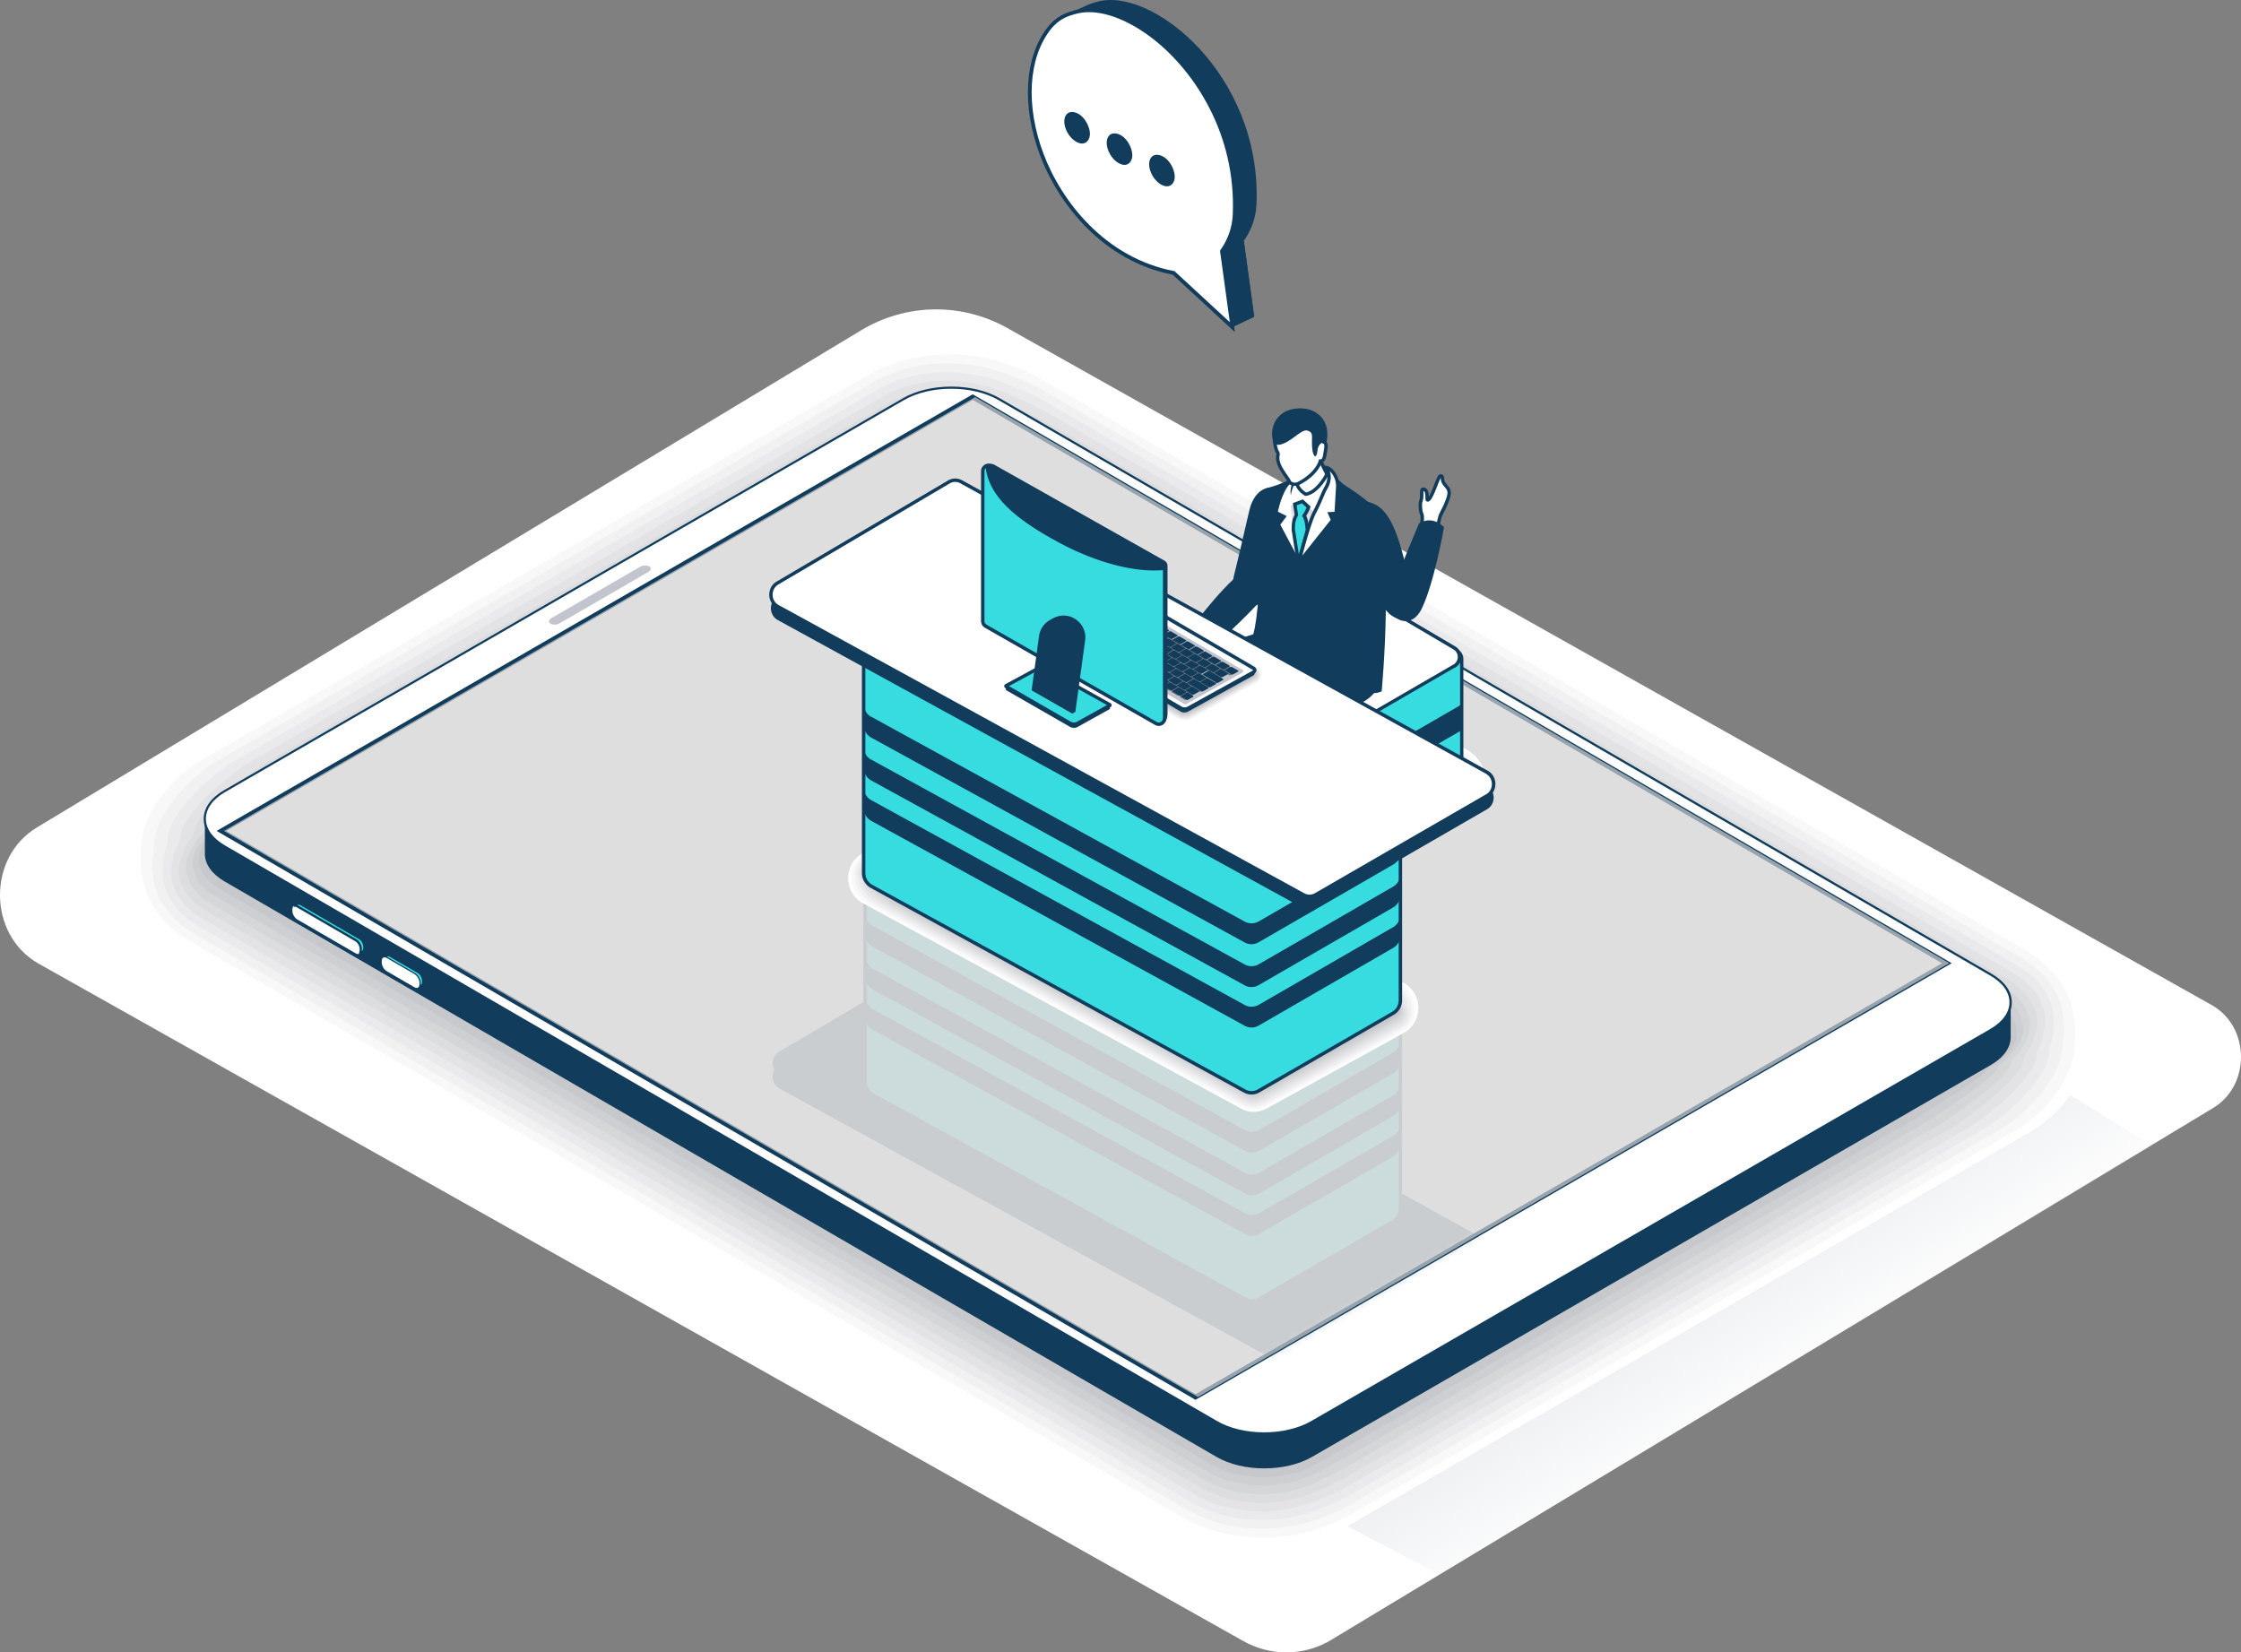 <svg xmlns="http://www.w3.org/2000/svg" width="297" height="219" fill="none"><rect width="100%" height="100%" fill="#808080" stroke="none"/><path fill="#fff" d="M176.466 217.319 293.3 146.852c4.968-2.986 4.923-10.661-.073-13.584l-159.36-89.586c-6.185-3.615-13.66-3.569-19.8.127L4.899 109.661c-6.576 3.951-6.521 14.12.1 17.99l159.605 89.75c3.706 2.158 8.184 2.13 11.862-.073z"/><path fill="url(#a)" d="m285.289 151.832-94.508 56.856-27.603-14.494 102.973-54.07z" style="mix-blend-mode:multiply"/><path fill="#113C5B" d="M141.388 1.92 143.841.8c.626-.318 1.181-.455 1.498-.546 7.258-2.157 21.917 9.642 21.182 26.83-.082 1.976-.809 3.597-1.681 4.844l.445 3.223.936 6.846-7.784-7.183c-14.705-2.822-22.317-20.74-17.757-30.372l.708-2.513V1.92"/><path fill="#fff" d="M142.451 1.62c7.257-2.158 21.917 9.641 21.181 26.83-.082 1.976-.808 3.597-1.68 4.844l.445 3.223.944 6.837-7.784-7.183c-15.804-3.032-23.424-23.507-16.531-32.393 1.29-1.657 2.807-1.976 3.425-2.167v.009"/><path fill="#113C5B" d="M155.43 36.408c-9.264-1.812-15.177-9.378-17.611-15.878-2.435-6.483-2.053-12.965 1.008-16.898 1.235-1.593 2.688-2.003 3.388-2.203l.163-.046c2.907-.865 6.949.42 10.8 3.424 5.477 4.279 11.172 12.746 10.699 23.652-.072 1.74-.635 3.387-1.671 4.899l1.462 10.66-8.247-7.61h.009M142.514 1.857l-.163.045c-.7.2-1.998.565-3.134 2.03-2.952 3.806-3.306 10.088-.935 16.416 2.398 6.382 8.211 13.829 17.312 15.577l.072.018 7.321 6.756-1.299-9.469.055-.082c1.017-1.456 1.562-3.04 1.635-4.707.463-10.715-5.132-19.037-10.509-23.243-2.97-2.322-6.031-3.587-8.547-3.587-.636 0-1.245.082-1.799.246h-.009Z"/><path fill="#113C5B" d="M155.684 23.534c-.027.61-.418 1.22-1.126 1.156-.89-.082-1.862-1.083-2.171-2.24-.309-1.156.164-2.011 1.045-1.93 1.362.128 2.316 1.903 2.252 3.014M150.062 20.694c-.027.6-.418 1.22-1.126 1.156-.89-.082-1.862-1.084-2.171-2.24-.309-1.156.164-2.012 1.045-1.93 1.362.127 2.316 1.903 2.252 3.014M144.44 17.862c-.028.601-.418 1.22-1.127 1.157-.89-.082-1.862-1.084-2.17-2.24-.309-1.156.163-2.012 1.044-1.93 1.362.127 2.316 1.902 2.262 3.022l-.009-.009M166.221 41.998l-2.889 1.365-1.38-10.07 2.888-1.365 1.381 10.07"/><g style="mix-blend-mode:multiply"><path fill="#fff" d="M167.538 204.928c-2.961 0-7.366-.51-11.517-2.941L24.609 125.739c-4.84-2.814-7.73-7.511-7.711-12.573.01-5.08 2.934-9.778 7.811-12.582l89.93-51.931c4.133-2.386 8.502-2.886 11.436-2.886 2.97 0 7.366.51 11.517 2.94l131.42 76.249c4.841 2.813 7.73 7.511 7.712 12.573-.009 5.08-2.934 9.778-7.812 12.582l-89.939 51.931c-4.123 2.385-8.501 2.886-11.435 2.886"/><path fill="#F8F8F9" d="M115.202 49.636c4.006-2.313 8.384-2.777 11.372-2.65a24.91 24.91 0 0 1 2.044.164c2.452.2 6.385 1.357 9.282 3.06l130.531 75.738c3.669 2.13 5.931 5.372 6.43 8.849.282 1.02.155 2.231.146 3.296-.009 4.516-3.788 9.378-8.129 11.872l-87.914 50.766c-2.08 1.202-4.805 2.194-6.748 2.549a24.333 24.333 0 0 1-4.36.482c-2.989.073-7.303-.427-11.272-2.749L25.181 124.746c-3.487-2.021-5.686-5.062-6.276-8.321-.381-1.174-.245-2.604-.245-3.869.009-4.516 3.86-9.414 8.193-11.909l88.349-51.011"/><path fill="#F1F1F2" d="M115.775 50.628c3.869-2.23 8.265-2.667 11.317-2.422.636.055 1.308.128 2.007.246 2.144.173 6.594 1.776 9.138 3.26l129.631 75.219c3.642 2.113 5.622 5.363 5.622 8.659.245.892-.172 2.121-.172 3.059 0 3.951-4.651 8.976-8.447 11.161l-85.888 49.592c-1.826 1.056-4.842 2.294-6.549 2.594-1.517.355-2.97.519-4.233.574-3.006.145-7.239-.346-11.026-2.568l-131.43-76.239c-3.488-2.021-5.404-5.098-5.486-8.203-.336-1.029.163-2.494.163-3.596.01-3.951 4.787-9.05 8.584-11.235l86.76-50.1h.009"/><path fill="#EAEAEC" d="M116.347 51.62c3.742-2.157 8.147-2.567 11.253-2.185.636.073 1.299.182 1.98.328 1.835.146 6.803 2.185 8.983 3.46l128.741 74.701c3.625 2.103 5.314 5.362 4.814 8.476.209.764-.499 2.021-.499 2.822 0 3.387-5.513 8.576-8.765 10.443l-83.863 48.425c-1.562.902-4.877 2.386-6.34 2.65a21.764 21.764 0 0 1-4.105.673c-3.025.21-7.175-.264-10.781-2.376L26.317 122.771c-3.488-2.022-5.132-5.126-4.687-8.076-.29-.883.572-2.394.572-3.332 0-3.387 5.713-8.695 8.965-10.561l85.17-49.182h.01"/><path fill="#E3E3E5" d="M116.91 52.604c3.606-2.085 8.029-2.458 11.19-1.958.636.1 1.29.228 1.944.41 1.535.128 7.012 2.604 8.828 3.67l127.851 74.181c3.597 2.085 5.005 5.353 3.997 8.285.172.637-.818 1.921-.818 2.585 0 2.823-6.376 8.176-9.083 9.733l-81.846 47.26c-1.299.756-4.923 2.477-6.14 2.695a19.386 19.386 0 0 1-3.987.765c-3.043.282-7.112-.182-10.527-2.185l-131.43-76.258c-3.488-2.021-4.85-5.162-3.896-7.957-.237-.737.98-2.285.98-3.068 0-2.822 6.64-8.33 9.356-9.887l83.59-48.271h-.009"/><path fill="#DBDDDF" d="M117.482 53.596c3.479-2.012 7.911-2.358 11.127-1.72.636.127 1.28.282 1.916.482 1.226.1 7.23 3.023 8.674 3.87L266.16 129.89c3.579 2.076 4.696 5.344 3.188 8.094.137.51-1.144 1.821-1.144 2.349 0 2.258-7.239 7.775-9.401 9.022l-79.82 46.086c-1.045.601-4.96 2.577-5.932 2.75a17.82 17.82 0 0 1-3.86.855c-3.07.355-7.048-.1-10.282-1.993L27.462 120.795c-3.488-2.021-4.57-5.189-3.107-7.839-.19-.592 1.39-2.176 1.39-2.804 0-2.258 7.566-7.966 9.737-9.213l82-47.352v.01"/><path fill="#D4D6D8" d="M118.045 54.588c3.342-1.93 7.793-2.257 11.063-1.493.636.146 1.272.337 1.88.565.917.073 7.439 3.432 8.52 4.07l126.071 73.143c3.551 2.058 4.387 5.345 2.379 7.912.1.382-1.462 1.712-1.462 2.112 0 1.694-8.093 7.375-9.719 8.303l-77.795 44.921c-.781.455-4.995 2.667-5.731 2.804a16.09 16.09 0 0 1-3.733.947c-3.088.428-6.985-.018-10.037-1.812L28.033 119.812c-3.488-2.022-4.296-5.226-2.316-7.712-.145-.446 1.799-2.066 1.799-2.54 0-1.693 8.501-7.602 10.127-8.54l80.411-46.432h-.009"/><path fill="#CDCFD2" d="M118.617 55.572c3.216-1.857 7.685-2.167 11-1.257a12.65 12.65 0 0 1 1.844.647c.608.045 7.648 3.851 8.374 4.27l125.172 72.625c3.533 2.048 4.078 5.335 1.562 7.72.073.255-1.789 1.612-1.789 1.876 0 1.129-8.956 6.974-10.037 7.593l-75.77 43.755c-.517.3-5.041 2.768-5.522 2.85-1.135.509-2.371.846-3.606 1.037-3.106.501-6.921.064-9.791-1.62L28.606 118.819c-3.488-2.021-4.015-5.262-1.526-7.593-.1-.291 2.207-1.957 2.207-2.276 0-1.129 9.428-7.238 10.509-7.866l78.831-45.521-.01.009"/><path fill="#C6C8CB" d="M119.19 56.564c3.088-1.784 7.566-2.066 10.935-1.02.636.2 1.245.438 1.817.729.309.027 7.857 4.26 8.22 4.48l124.281 72.114c3.506 2.04 3.77 5.326.754 7.539.037.127-2.116 1.511-2.116 1.639 0 .564-9.819 6.564-10.364 6.882l-73.744 42.581c-.263.155-5.077 2.859-5.322 2.904-1.054.538-2.253.911-3.488 1.129-3.134.565-6.858.146-9.546-1.429L29.169 117.836c-3.488-2.021-3.742-5.289-.736-7.474-.045-.146 2.607-1.849 2.607-2.012 0-.565 10.355-6.874 10.9-7.193l77.241-44.602.009.01"/><path fill="#BFC1C5" d="M263.871 133.851 132.414 57.575c-3.488-2.04-9.155-2.04-12.661-.018l-89.957 51.94c-3.525 2.021-3.543 5.326-.055 7.347l131.457 76.276c3.488 2.039 9.155 2.039 12.661.018l89.958-51.94c3.524-2.021 3.542-5.326.054-7.347"/></g><path fill="#113C5B" d="M266.469 132.831c0 1.338-.881 2.677-2.643 3.696l-89.957 51.94c-3.506 2.021-9.174 2.021-12.662-.009L29.75 112.182c-1.726-1.01-2.598-2.33-2.598-3.651v4.635c0 1.32.872 2.64 2.607 3.65l131.457 76.267c3.479 2.03 9.147 2.039 12.662.009l89.957-51.94c1.762-1.02 2.643-2.358 2.643-3.696v-4.634z"/><path fill="#fff" d="M263.871 129.18 132.414 52.904c-3.488-2.039-9.155-2.039-12.661-.018l-89.957 51.94c-3.525 2.021-3.543 5.326-.055 7.347l131.457 76.276c3.488 2.039 9.155 2.039 12.661.018l89.958-51.94c3.524-2.021 3.542-5.326.054-7.347"/><path fill="#113C5B" d="M161.125 188.577 29.669 112.31c-1.726-1.001-2.68-2.349-2.67-3.787 0-1.457.971-2.804 2.733-3.815l89.957-51.94c3.543-2.049 9.292-2.04 12.807.018l131.457 76.276c1.726 1.001 2.679 2.349 2.67 3.787 0 1.448-.971 2.804-2.734 3.815l-89.957 51.94c-1.771 1.02-4.078 1.53-6.394 1.53-2.325 0-4.651-.519-6.413-1.548zm-41.3-135.563-89.957 51.94c-1.662.956-2.58 2.221-2.58 3.56 0 1.329.89 2.585 2.526 3.532l131.457 76.276c3.433 2.012 9.046 2.021 12.507.018l89.957-51.94c1.662-.956 2.58-2.221 2.58-3.56 0-1.329-.891-2.585-2.526-3.532L132.342 53.032c-1.726-1.01-3.997-1.511-6.268-1.511-2.27 0-4.523.5-6.239 1.493h-.01"/><path fill="#fff" d="m258.013 127.651-99.576 57.502-129.086-75.028 99.566-57.494z"/><path fill="#113C5B" d="m29.187 110.407-.481-.282 100.048-57.776.163-.09 129.259 75.119.482.282L158.6 185.436l-.163.091-129.25-75.12Zm99.73-57.402-98.922 57.12 128.451 74.655 98.922-57.12-128.451-74.664v.009"/><mask id="b" width="230" height="134" x="29" y="52" maskUnits="userSpaceOnUse" style="mask-type:luminance"><path fill="#fff" d="m258.013 127.651-99.576 57.502-129.086-75.028 99.566-57.494z"/></mask><g mask="url(#b)" opacity=".3"><path fill="#113C5B" d="m197.057 166.208-69.484-38.393a1.642 1.642 0 0 0-1.662.009l-22.644 13.356c-1.163.683-1.144 2.422.027 3.086l69.494 38.102a1.657 1.657 0 0 0 1.644 0l22.634-13.074c1.163-.674 1.163-2.413 0-3.086z"/><path fill="#113C5B" d="m197.057 164.414-69.484-38.393a1.647 1.647 0 0 0-1.662.009l-22.644 13.356c-1.163.683-1.144 2.422.027 3.087l69.494 38.11a1.677 1.677 0 0 0 1.644 0l22.634-13.074c1.163-.673 1.163-2.412 0-3.086z"/><path fill="#36DCE0" d="m184.687 128.825-17.866 10.315c-.409.228-.89.246-1.308.009L115.666 111.8c-.745-.41-.89-1.366-.464-2.012a1.288 1.288 0 0 0-.554 1.083v32.485c0 .737.382 1.402 1 1.748l49.347 27.067a1.913 1.913 0 0 0 1.862-.009l17.748-10.252c.618-.346.99-1.02.99-1.739V128.07c0-.556-.227-1.075-.599-1.421.581.628.472 1.712-.327 2.167z"/><path fill="#113C5B" d="m164.895 172.38-49.348-27.067a2.231 2.231 0 0 1-1.126-1.948v-32.484c0-.519.245-.984.654-1.266l.981-.674-.672.993a1.182 1.182 0 0 0-.173.956c.073.309.273.573.554.728l49.847 27.358c.336.192.736.183 1.081-.009l17.866-10.315c.3-.173.509-.473.563-.828a1.193 1.193 0 0 0-.299-.993l.317-.318c.427.391.673.974.673 1.584v32.102c0 .81-.427 1.556-1.109 1.939l-17.748 10.251a2.127 2.127 0 0 1-2.08.018zm19.9-43.364-17.866 10.316c-.49.273-1.053.282-1.526.009l-49.847-27.35a1.59 1.59 0 0 1-.681-.746v32.111c0 .655.336 1.247.89 1.556l49.348 27.068a1.677 1.677 0 0 0 1.644-.01l17.748-10.251a1.76 1.76 0 0 0 .881-1.548v-31.728a1.526 1.526 0 0 1-.582.573z"/><path fill="#113C5B" d="m115.656 133.741 49.348 27.068a1.91 1.91 0 0 0 1.862-.01l17.748-10.251c.617-.346.99-1.02.99-1.739v2.741c0 .719-.373 1.392-.99 1.738l-17.748 10.252a1.863 1.863 0 0 1-1.862.009l-49.348-27.067a1.999 1.999 0 0 1-.999-1.748v-2.75c0 .729.382 1.402.999 1.748z"/><path fill="#113C5B" d="m115.656 128.379 49.348 27.067c.581.319 1.28.319 1.862-.009l17.748-10.251c.617-.346.99-1.02.99-1.739v2.74c0 .719-.373 1.393-.99 1.739l-17.748 10.251a1.865 1.865 0 0 1-1.862.01l-49.348-27.067a1.999 1.999 0 0 1-.999-1.748v-2.741c0 .728.382 1.402.999 1.748"/><path fill="#113C5B" d="m115.656 122.716 49.348 27.067c.581.319 1.28.319 1.862-.009l17.748-10.251c.617-.346.99-1.02.99-1.739v2.74c0 .72-.373 1.393-.99 1.739l-17.748 10.252a1.863 1.863 0 0 1-1.862.009l-49.348-27.067a1.999 1.999 0 0 1-.999-1.748v-2.75c0 .738.382 1.402.999 1.748z"/></g><path fill="#D1D1D1" d="m258.331 127.651-99.567 57.502-129.096-75.028 99.567-57.494z" opacity=".7"/><path fill="#fff" d="m47.153 124.61-7.739-4.488c-.363-.21-.663-.037-.663.391v.209c0 .428.291.938.663 1.148l7.74 4.488c.362.209.662.036.662-.392v-.209c0-.428-.3-.938-.663-1.147"/><path fill="#36DCE0" d="M48.225 125.11a1.895 1.895 0 0 0-.218-.427 1.195 1.195 0 0 0-.373-.346l-7.738-4.489c-.182-.109-.345-.118-.463-.045l-.482.273c.118-.064.282-.055.463.045l7.739 4.489c.136.082.273.209.372.355.091.127.173.273.218.428.046.127.064.255.064.373v.209c0 .21-.073.365-.2.428l.482-.273c.118-.073.2-.218.2-.437v-.209a1.4 1.4 0 0 0-.064-.374"/><path fill="#113C5B" d="M47.544 126.276c.072-.046.118-.155.118-.301v-.209c0-.1-.019-.209-.055-.328a1.284 1.284 0 0 0-.2-.382 1.042 1.042 0 0 0-.327-.31l-7.738-4.488c-.127-.073-.246-.091-.318-.046l-.146-.254.482-.274c.172-.1.39-.082.617.046l7.74 4.488c.154.082.299.219.417.392.1.136.19.3.245.464.046.146.073.291.073.428v.209c0 .255-.1.465-.273.565l-.481.273-.145-.264-.01-.009m.545-1.12a1.38 1.38 0 0 0-.2-.382 1.043 1.043 0 0 0-.327-.31l-7.739-4.488c-.127-.073-.236-.091-.318-.046l-.063.037.054.027 7.739 4.488c.154.091.3.219.418.392.1.145.19.3.236.464.054.146.072.291.072.419v.273l.064-.036c.082-.046.118-.155.118-.301v-.209c0-.1-.018-.21-.054-.328"/><path fill="#36DCE0" d="M55.782 129.171a1.365 1.365 0 0 0-.373-.355l-3.67-2.13c-.18-.11-.344-.119-.471-.046l-.482.273c.118-.073.282-.054.463.046l3.67 2.13c.136.082.272.21.372.346.091.128.173.273.218.428.046.127.064.255.064.373v.21c0 .209-.073.364-.2.437l.481-.273c.118-.073.2-.219.2-.437v-.21c0-.118-.027-.246-.063-.373a1.884 1.884 0 0 0-.218-.428l.009.009"/><path fill="#113C5B" d="M55.319 130.764c.072-.045.118-.154.118-.3v-.219c0-.091-.018-.2-.055-.327a1.408 1.408 0 0 0-.2-.383c-.1-.127-.209-.246-.327-.309l-3.67-2.131c-.126-.072-.244-.091-.317-.045l-.145-.255.481-.273c.173-.1.4-.082.618.045l3.67 2.131c.154.091.299.227.417.391.109.146.19.301.245.465.055.154.073.291.073.418v.21c0 .255-.1.464-.273.564l-.481.273-.145-.255h-.01m-3.97-3.987-.063.036.054.027 3.67 2.131c.154.091.3.227.418.391.1.146.19.31.245.465.054.154.072.291.072.418v.274l.064-.037c.073-.045.118-.155.118-.3v-.21c0-.1-.018-.209-.054-.327a1.406 1.406 0 0 0-.2-.383 1.038 1.038 0 0 0-.327-.309l-3.67-2.131a.48.48 0 0 0-.218-.073.176.176 0 0 0-.1.028h-.009"/><path fill="#fff" d="m54.928 129.098-3.67-2.13c-.372-.209-.662-.036-.662.391v.21c0 .419.29.938.663 1.147l3.67 2.13c.363.21.662.037.662-.382v-.209c0-.428-.3-.938-.663-1.148v-.009"/><path fill="#C2C4CE" d="m84.82 75.128-11.771 6.82c-.364.209-.4.527-.091.71.318.181.863.163 1.226-.055l11.772-6.82c.363-.209.4-.528.09-.71-.318-.182-.863-.163-1.226.055"/><g style="mix-blend-mode:multiply"><path fill="#fff" d="m154.195 99.883 18.193-10.752c.7-.401 1.499-.62 2.308-.62.808 0 1.634.219 2.352.647l17.512 10.324c1.499.883 2.425 2.549 2.407 4.334-.018 1.793-.963 3.441-2.489 4.297l-18.202 10.543c-.699.4-1.49.601-2.28.601a4.724 4.724 0 0 1-2.316-.619l-17.503-10.106c-1.517-.874-2.452-2.531-2.443-4.334 0-1.793.945-3.45 2.461-4.315"/><path fill="#F8F8F9" d="M172.579 89.468a3.795 3.795 0 0 1 1.535-.492c.218-.037.49-.018.708-.018.736 0 1.644.31 2.28.683l17.149 10.114c.408.246.899.629 1.208.984a4.197 4.197 0 0 1 1.053 3.213c-.018 1.594-1.217 3.269-2.57 4.034l-17.639 10.215c-.618.355-1.481.628-2.189.628-.164 0-.363.009-.527 0a4.036 4.036 0 0 1-1.717-.528l-17.33-10.006c-.527-.3-1.144-.81-1.489-1.293a4.04 4.04 0 0 1-.854-2.922c0-1.593 1.235-3.305 2.588-4.07l17.794-10.524v-.019"/><path fill="#F1F1F2" d="M172.761 89.813c.472-.273.99-.419 1.507-.428.191-.027.491.019.682.019.645 0 1.653.4 2.207.728l16.785 9.896c.363.21.926.629 1.19.947.799.82 1.135 2.03.926 3.105-.009 1.393-1.471 3.095-2.652 3.76l-17.076 9.887c-.545.31-1.48.656-2.098.656-.145 0-.363.036-.499.018a3.328 3.328 0 0 1-1.663-.464l-17.157-9.906c-.454-.264-1.199-.828-1.499-1.238a3.397 3.397 0 0 1-.754-2.859c0-1.393 1.535-3.159 2.707-3.833l17.394-10.288"/><path fill="#EAEAEC" d="M172.952 90.168a2.75 2.75 0 0 1 1.471-.373c.164-.027.491.055.654.055.554 0 1.662.482 2.135.765l16.412 9.677c.309.182.954.629 1.181.902.809.774 1.099 2.012.79 3.004-.009 1.193-1.725 2.923-2.734 3.496l-16.521 9.569c-.464.264-1.481.692-2.008.692-.118 0-.354.054-.472.045a2.985 2.985 0 0 1-1.608-.391l-16.976-9.806c-.39-.227-1.253-.837-1.517-1.192-.717-.738-.944-1.885-.644-2.795 0-1.193 1.825-3.005 2.833-3.587l16.995-10.052.009-.009"/><path fill="#E3E3E5" d="M173.133 90.514a2.401 2.401 0 0 1 1.444-.31c.137-.017.482.092.627.092.454 0 1.671.573 2.062.801l16.049 9.469c.255.154.981.637 1.172.855.827.738 1.063 1.985.654 2.905 0 .992-1.98 2.749-2.825 3.223l-15.958 9.24c-.391.219-1.481.72-1.926.72-.1 0-.354.082-.454.063a2.575 2.575 0 0 1-1.544-.327l-16.804-9.706c-.327-.191-1.308-.846-1.526-1.147-.744-.701-.935-1.884-.535-2.722 0-.992 2.125-2.859 2.961-3.341l16.594-9.815h.009"/><path fill="#DBDDDF" d="M173.324 90.86a2.05 2.05 0 0 1 1.417-.245c.109-.019.481.127.59.127.363 0 1.671.655 1.998.847l15.686 9.25c.209.118 1 .637 1.154.819.836.692 1.026 1.967.518 2.795 0 .801-2.235 2.577-2.907 2.95l-15.395 8.913c-.309.173-1.481.747-1.835.747-.082 0-.345.1-.427.091-.5.091-1.026 0-1.49-.264l-16.63-9.605c-.264-.155-1.363-.865-1.535-1.102-.772-.665-.927-1.885-.427-2.659 0-.801 2.416-2.713 3.088-3.095l16.195-9.578v.01"/><path fill="#D4D6D8" d="M173.506 91.206c.426-.246.935-.31 1.38-.182.082-.009.482.164.563.164.273 0 1.681.747 1.926.883l15.323 9.032c.154.091 1.026.646 1.144.774.854.655.99 1.939.382 2.694 0 .601-2.489 2.404-2.989 2.686l-14.832 8.586c-.236.136-1.481.773-1.744.773-.064 0-.345.128-.409.119-.472.127-.99.054-1.435-.2l-16.449-9.505c-.2-.11-1.417-.874-1.544-1.056-.808-.629-.926-1.876-.318-2.586 0-.601 2.707-2.568 3.215-2.859l15.796-9.34-.009.017"/><path fill="#CDCFD2" d="M173.687 91.552a1.61 1.61 0 0 1 1.353-.118c.055 0 .482.21.536.21.182 0 1.69.828 1.853.928l14.951 8.822c.1.064 1.053.646 1.135.738.872.61.954 1.921.245 2.594 0 .401-2.734 2.222-3.079 2.413l-14.269 8.267c-.155.091-1.481.801-1.653.801-.037 0-.345.145-.382.145-.445.155-.953.11-1.38-.136l-16.277-9.396c-.127-.073-1.471-.883-1.562-1.01-.836-.592-.918-1.876-.209-2.522 0-.401 3.006-2.422 3.342-2.613l15.405-9.105-.009-.018"/><path fill="#C6C8CB" d="M173.878 91.898a1.407 1.407 0 0 1 1.317-.054c.027 0 .482.245.509.245.091 0 1.698.92 1.78.965l14.587 8.604c.055.027 1.081.646 1.117.692.881.573.918 1.894.109 2.485 0 .201-2.988 2.049-3.161 2.149l-13.706 7.939c-.081.045-1.48.828-1.562.828-.018 0-.336.173-.363.173a1.454 1.454 0 0 1-1.326-.072l-16.104-9.296c-.064-.036-1.526-.901-1.572-.956-.872-.555-.908-1.875-.1-2.458 0-.2 3.298-2.276 3.47-2.367l15.005-8.868v-.009"/><path fill="#BFC1C5" d="M174.06 92.254c.399-.228.89-.228 1.29 0l17.511 10.324c.9.528.882 1.875-.018 2.385l-18.202 10.543a1.294 1.294 0 0 1-1.271 0L155.867 105.4c-.899-.519-.899-1.866 0-2.385l18.193-10.761"/></g><path fill="#36DCE0" d="m155.758 88.693 17.502 2.258c.4.228.881.237 1.281.01l18.193-2.696c.727-.4.872-1.338.454-1.966.327.227.545.6.545 1.056v16.133c0 .719-.372 1.374-.981 1.711l-17.711 10.27a1.84 1.84 0 0 1-1.826-.009l-17.385-10.042a1.952 1.952 0 0 1-.972-1.703v-15.75c0-.546.218-1.047.582-1.393-.573.619-.464 1.675.318 2.121"/><path fill="#113C5B" d="m173.106 115.66-17.385-10.042c-.672-.373-1.09-1.101-1.09-1.902v-15.75c0-.602.246-1.166.654-1.558l.318.319a1.158 1.158 0 0 0 .218 1.748l17.458 2.258.081.027c.336.191.736.2 1.054.01l18.229-2.723c.255-.155.436-.391.5-.692a1.15 1.15 0 0 0-.164-.928l-.672-.993.99.683c.409.282.645.737.645 1.247v16.133c0 .801-.427 1.53-1.099 1.912l-17.712 10.27a2.107 2.107 0 0 1-1.008.264c-.345 0-.717-.091-1.035-.274zm19.737-27.185-18.229 2.722a1.52 1.52 0 0 1-1.426-.009L155.73 88.93l-.081-.027a1.547 1.547 0 0 1-.564-.546v15.368c0 .637.327 1.21.854 1.502l17.385 10.042c.5.282 1.099.291 1.599.009l17.711-10.27c.536-.3.872-.883.872-1.52V87.747c-.136.3-.363.555-.663.719v.009"/><path fill="#113C5B" d="M174.069 104.726 193.652 93.4v3.414l-19.583 11.335a1.454 1.454 0 0 1-1.453-.018L154.868 97.88v-3.414l17.748 10.251c.454.255.999.273 1.453.018z"/><path fill="#fff" d="M173.96 75.556a1.28 1.28 0 0 1 1.289.01l17.512 10.323c.899.529.881 1.876-.027 2.386l-18.202 10.542c-.4.228-.872.219-1.272 0l-17.503-10.105c-.899-.52-.899-1.867 0-2.386l18.193-10.76.01-.01"/><path fill="#113C5B" d="m173.151 99.009-17.502-10.115c-.5-.282-.791-.81-.791-1.393s.3-1.102.791-1.384l18.193-10.761a1.529 1.529 0 0 1 1.517 0L192.87 85.68c.491.291.781.81.772 1.393 0 .583-.308 1.102-.799 1.384L174.641 99a1.565 1.565 0 0 1-.745.19 1.51 1.51 0 0 1-.754-.2l.009.019m.918-23.262-18.193 10.761a1.12 1.12 0 0 0-.563.993c0 .419.208.792.563 1.001l17.502 10.115c.327.191.718.191 1.045 0l18.202-10.543c.354-.2.563-.573.572-.992 0-.419-.209-.792-.554-1.001l-17.512-10.334a1.008 1.008 0 0 0-.535-.145c-.191 0-.364.045-.527.136v.01"/><path fill="#5D5584" d="M154.577 108.368c.49-.192.454-1.393.454-1.393l3.679 1.156s-.055 1.384-.091 1.93c-.037.473-.309 1.602-1.644 1.347-1.653-.318-3.143-.054-3.642.101-.5.154-1.545.291-2.753.054-1.18-.227-2.407-1.129-1.435-1.975.972-.847 4.26-.747 5.441-1.211z"/><path fill="#5D5D77" d="M161.707 91.079c0 .938-1.036 9.496-2.307 16.606-.373 2.085-4.796.391-4.823-.537-.055-1.766 1.044-14.066 1.68-17.617.4-2.23 5.45-1.293 5.459 1.557l-.009-.01"/><path fill="#113C5B" d="M157.656 87.683c.818-.6 8.475-4.516 15.668-5.171 5.713-.528 8.238 5.918 2.489 8.913-1.562.81-14.705 1.875-16.449 1.948-2.262.1-4.878-3.35-1.708-5.69"/><path fill="#5D5584" d="M163.514 112.911c-.027-.209.091-.674.091-.674l3.361-.655s.291.546.372 1.247c.091.701.218 2.212.264 2.659a3.295 3.295 0 0 1-.836 2.558c-.908 1.029-1.381 1.438-2.607 1.02-1.226-.419-1.217-2.158-1.008-3.05.209-.893.391-2.896.363-3.105"/><path fill="#5D5D77" d="M167.393 94.511c.164.91.236 9.523.236 16.761 0 2.121-4.387 1.721-4.577.801-.364-1.721-1.699-14.348-1.699-17.963 0-2.276 5.532-2.394 6.031.392z"/><path fill="#fff" d="M154.849 86.872c-.299.128-.863.42-1.144.091-.354-.418.672-.464 1.28-1.101.182-.191 1.1-.592 1.526-.592.427 0 1.372-.655 1.526-.746.146-.091 1.336 1.63 1.336 1.63s-1.445 1.028-1.699 1.374c-.254.346-1.181 1.639-1.916 2.14-.836.573-1.372-.228-2.208.109-.118.045-.417.218-.49-.082-.073-.3 2.08-2.167 2.153-2.795.027-.228-.246-.055-.355 0l-.009-.028"/><path fill="#113C5B" d="M154.504 89.995c-.3-.082-.554-.145-.899 0-.118.055-.336.155-.536.046-.082-.037-.182-.128-.227-.31-.055-.227.136-.464.926-1.31.363-.392.872-.939 1.099-1.303h-.018c-.327.155-.954.42-1.317 0-.109-.127-.145-.255-.118-.382.054-.237.291-.355.599-.5.264-.128.582-.274.818-.52.236-.245 1.208-.655 1.68-.664.145 0 .491-.119 1.317-.656l.091-.054c.182-.11.327-.2 1.644 1.693l.127.182-.181.127c-.545.383-1.481 1.093-1.654 1.32l-.045.064c-.327.447-1.199 1.63-1.916 2.122a1.34 1.34 0 0 1-.773.255c-.218 0-.417-.055-.608-.1l-.009-.01m3.533-5.207c-.509.327-1.144.7-1.526.71-.381.009-1.235.391-1.362.528-.291.3-.654.482-.945.619-.109.055-.263.127-.327.182.145.173.554 0 .79-.11l.155-.063c.127-.064.327-.164.49-.045.055.036.146.127.127.318-.045.392-.554.974-1.335 1.812-.281.3-.645.701-.772.892.036-.018.1-.036.145-.064.446-.182.827-.081 1.154 0 .354.092.636.164 1.008-.081.654-.456 1.526-1.63 1.808-2.022l.045-.063c.218-.3 1.154-.993 1.571-1.293-.381-.547-.826-1.12-1.017-1.311l-.009-.01M165.74 67.053c.954-2.75 3.161-2.86 3.997-1.84 1.298 1.576-.155 15.16-4.26 15.16-1.199 0-2.816-.593-1.871-4.371.944-3.778 1.934-8.367 2.134-8.94v-.01"/><path fill="#113C5B" d="M163.423 76.821c1.735-1.657 5.968.073 3.461 2.96-2.507 2.885-7.775 7.383-7.775 7.383-2.343-.61-2.134-2.613-2.134-2.613s3.042-4.498 6.448-7.739v.01M176.703 84.688c5.568-1.393 9.065 5.59 3.824 8.421-1.544.838-14.242 4.115-15.959 4.461-2.225.446-4.786-2.686-2.007-5.48.717-.72 7.13-5.636 14.142-7.393v-.01"/><path fill="#113C5B" d="M173.297 62.937c1.68 0 3.288-.337 3.378-.191.264.464 1.118 1.293 1.572 1.566 0 0 3.179 2.021 3.724 2.913 2.979 4.89 1.144 24.4 1.144 24.4-2.897 1.475-8.265-4.561-12.153-4.743l.146-1.958-2.389 1.448c-2.516-.283-1.535-2.103-2.625-2.304 1.244-4.297.854-19.173 1.889-19.41 2.107-.464 3.76-1.72 5.323-1.72h-.009"/><path fill="#fff" d="M172.098 63.329s-1.19.947-.754 2.558c.172.638.236 1.712.508 2.895.318 1.357.246 5.818.246 5.818l-2.689-5.071.772-1.038-1.099-.546s.845-4.607 3.016-4.607v-.01"/><path fill="#113C5B" d="m169.146 69.502.699-.938-1.008-.5.027-.165c.036-.2.908-4.798 3.243-4.798h.645l-.5.4c-.045.037-1.072.884-.681 2.313.082.31.145.71.209 1.166.072.519.163 1.11.309 1.73.317 1.365.254 5.69.254 5.872l-.018.874-3.17-5.963-.009.009m.2-1.694 1.18.592-.844 1.138 2.207 4.152c0-1.366-.027-3.924-.245-4.871-.155-.647-.237-1.248-.318-1.776-.064-.446-.118-.828-.191-1.11-.264-.993.027-1.748.345-2.222-1.317.692-1.971 3.396-2.125 4.097h-.009"/><path fill="#fff" d="M175.667 61.945c.563.319 1.036 1.01.037 2.74-.4.683-.954 1.849-1.508 3.205-.309.756-1.971 4.79-2.144 5.836 0 0-.172-.901-.436-2.367-.063-.328-.69-4.507-.563-5.563.282-2.513 2.852-4.852 4.614-3.87v.02"/><path fill="url(#c)" d="M174.196 67.899a42.378 42.378 0 0 0-.908 2.403c-.055.173-1.036 2.304-1.036 2.304l-.626-1.23c-.064-.327-.119-.682-.191-1.064a28.244 28.244 0 0 1-.354-3.296l1.535-.565z"/><path fill="#fff" d="M174.959 60.725s.164.692.781 1.839a.545.545 0 0 1 0 .528c-.372.637-1.408 2.212-2.688 2.413 0 0-1.045-.592-1.181-1.466-.136-.874 3.079-3.314 3.079-3.314h.009"/><path fill="#113C5B" d="M172.942 65.705c-.045-.027-1.144-.655-1.29-1.63-.145-.928 2.389-2.94 3.17-3.532l.273-.21.082.338s.163.682.763 1.784a.78.78 0 0 1 0 .747c-.4.692-1.481 2.312-2.852 2.522h-.073l-.073-.028v.01m-.844-1.693c.09.628.781 1.12.999 1.256 1.171-.246 2.17-1.802 2.443-2.285a.299.299 0 0 0 0-.3 10.69 10.69 0 0 1-.708-1.566c-1.408 1.11-2.807 2.476-2.734 2.904v-.01"/><path fill="#fff" d="M171.843 54.443c4.06-.51 3.633 4.16 3.633 4.16s.318.092.246.693c-.073.6-.1.673-.137.965-.036.3-.163.865-.581.837 0 0-.372 1.657-2.879 2.96-.436.227-1.072.154-1.272-.292-.2-.446-1.29-1.666-1.48-2.713-.146-.792.163-.774-.109-1.184-.273-.418-1.481-4.916 2.579-5.426"/><path fill="#113C5B" d="M171.19 64.348a.9.9 0 0 1-.545-.482c-.055-.128-.209-.337-.373-.592-.418-.6-.981-1.411-1.117-2.176-.082-.419-.036-.646-.009-.792.027-.136.027-.173-.064-.319-.227-.346-.781-2.367-.063-3.924.49-1.056 1.435-1.675 2.806-1.848 1.181-.145 2.117.11 2.789.756 1.135 1.102 1.126 2.977 1.108 3.505.136.118.3.355.236.838a10.4 10.4 0 0 1-.1.692c-.018.09-.027.163-.045.273-.091.728-.391.965-.636 1.02-.163.464-.799 1.839-2.943 2.95-.191.1-.409.145-.627.145-.136 0-.281-.018-.408-.064l-.009.018m3.824-3.468c.236.027.327-.492.345-.647.018-.118.027-.2.045-.291.027-.146.055-.31.1-.674.036-.3-.045-.428-.082-.446l-.181-.045.018-.192s.181-2.166-.963-3.277c-.563-.556-1.372-.774-2.416-.638-1.208.155-2.035.683-2.452 1.594-.654 1.411-.1 3.286.027 3.478.181.273.172.428.136.637-.027.137-.054.3 0 .637.127.665.654 1.439 1.045 1.994.19.282.345.5.417.665.064.145.182.21.282.245a.866.866 0 0 0 .672-.054c2.371-1.238 2.761-2.795 2.761-2.813l.046-.182h.19l.01.009"/><path fill="#113C5B" d="M171.553 54.18c2.752-.42 5.068 1.465 4.169 4.733-.609-.673-1.063.337-1.099.647-.018.173-.064.874-.318.91-.182.028-.345-.619-.345-.619-.291-1.884.318-2.476-.682-2.777-.853-.264-2.188 1.63-3.751 1.876-1.399.218-1.626-4.216 2.017-4.77h.009"/><path fill="#36DCE0" d="m171.598 66.825 1.017-.374.818.756s-.136.483-.581 1.156c.172.237.363.82.445 1.94-.218.728-1.19 4.297-1.19 4.297l-.69-4.407c0-1.065.099-1.329.408-1.939l-.218-1.42-.009-.01"/><path fill="#113C5B" d="M171.18 70.184c0-1.047.1-1.365.4-1.975l-.237-1.539 1.327-.483 1.017.938-.036.137s-.128.464-.536 1.101c.199.374.336 1.03.399 1.921v.037l-.009.036c-.218.71-1.181 4.252-1.19 4.288l-.281 1.03-.863-5.49h.009m1.48-1.693-.099-.128.09-.136c.291-.437.445-.783.509-.965l-.609-.556-.708.264.2 1.311-.036.064c-.291.583-.382.82-.391 1.803l.527 3.35c.299-1.083.745-2.704.899-3.232-.091-1.284-.327-1.684-.4-1.775h.018"/><path fill="#fff" d="M175.713 64.695c.999-1.74-.036-2.75-.036-2.75.599.082 1.017.61 1.281 1.102.254.482.354 1.029.326 1.575l-.208 3.423-.836.036.372.838-4.514 5.663s1.317-5.217 2.107-6.7c.691-1.294 1.099-2.523 1.499-3.206l.009.019"/><path fill="#113C5B" d="M171.88 74.545c.054-.218 1.326-5.262 2.125-6.755.364-.683.654-1.348.9-1.93.218-.51.408-.956.599-1.284.899-1.548.036-2.43 0-2.467l-.49-.483.681.091c.563.073 1.072.501 1.444 1.22.263.501.39 1.093.354 1.703l-.218 3.632-.708.037.29.664-5.25 6.592.255-1.02h.018m4.024-6.664.962-.046.191-3.223a2.696 2.696 0 0 0-.3-1.456 2.532 2.532 0 0 0-.526-.701c.19.519.263 1.329-.327 2.349-.182.31-.364.737-.573 1.238a25.757 25.757 0 0 1-.917 1.966c-.563 1.038-1.39 4.024-1.817 5.618l3.761-4.725-.445-1.02h-.009"/><path fill="#fff" d="M189.137 65.915c-.018-.32 0-.966-.417-1.075-.536-.136-.127.82-.436 1.639-.091.246-.055 1.247.127 1.63.182.391 0 1.53-.009 1.693-.018.173 2.043.5 2.043.5s.291-1.747.5-2.13c.2-.382.954-1.775 1.09-2.658.154-1.001-.799-1.138-.863-2.04 0-.127.018-.482-.291-.41-.299.074-1.044 2.814-1.58 3.151-.2.127-.154-.191-.164-.319v.019"/><path fill="#113C5B" d="M190.409 70.54c-2.271-.365-2.252-.538-2.234-.747v-.1c.136-.984.091-1.348.027-1.475-.191-.428-.245-1.493-.127-1.812.118-.319.118-.674.118-.965 0-.346 0-.61.191-.756.1-.082.236-.1.399-.054.545.145.573.82.582 1.183v.019c.218-.356.49-1.057.69-1.557.418-1.075.554-1.357.781-1.402.182-.046.3.018.372.063.182.137.182.374.191.547.027.336.2.537.4.773.263.31.563.665.463 1.311-.127.856-.808 2.15-1.063 2.64l-.045.092c-.136.255-.363 1.402-.472 2.057l-.037.219-.218-.037h-.018m.064-6.11c-.418 1.066-.718 1.785-1.054 1.994-.163.1-.281.055-.336.028-.173-.1-.173-.32-.173-.465v-.164c-.009-.255-.027-.664-.254-.755a1.646 1.646 0 0 0-.009.373c0 .328 0 .728-.145 1.12-.064.173-.037 1.11.118 1.456.163.347.1 1.075.027 1.685.254.09.963.237 1.626.346.091-.501.309-1.648.481-1.976l.046-.09c.245-.474.899-1.713 1.017-2.495.064-.447-.118-.665-.363-.947-.218-.264-.473-.556-.509-1.093v-.11c-.118.192-.318.702-.463 1.084l-.009.01M181.381 66.543c1.98.473 3.279 2.294 4.505 6.828 1.226 4.543 1.962 7.028 1.262 8.002-.699.975-2.951 1.357-4.459-2.24-1.508-3.586-3.207-8.13-3.397-8.712-.881-2.777.817-4.188 2.098-3.879h-.009"/><path fill="#113C5B" d="M184.096 79.234c-.845 2.24 2.661 4.862 4.333 1.42 1.671-3.45 2.952-10.788 2.952-10.788-1.735-1.694-3.334-.474-3.334-.474s-2.298 5.435-3.951 9.842"/><g style="mix-blend-mode:multiply"><path fill="#fff" d="m114.23 113.139 13.243-7.812a3.514 3.514 0 0 1 1.78-.492c.609 0 1.208.164 1.744.465l27.558 12.509 27.557 12.509c1.145.656 1.862 1.903 1.862 3.26 0 1.356-.708 2.613-1.853 3.277l-18.202 10.033a3.513 3.513 0 0 1-1.753.474 3.467 3.467 0 0 1-1.726-.456l-25.078-13.62-25.077-13.62c-1.145-.646-1.862-1.893-1.881-3.25-.009-1.356.691-2.613 1.817-3.277z"/><path fill="#F8F8F9" d="m114.376 113.403 13.106-7.73c.482-.282 1.172-.519 1.717-.519.363-.018.736.036 1.09.164.2.064.454.182.636.282l27.276 12.382 2.125.965 25.142 11.417c1.017.583 2.016 1.857 2.016 3.059 0 .473.045.992-.136 1.411a3.045 3.045 0 0 1-1.372 1.766l-18.02 9.924c-.473.273-1.199.519-1.744.519a2.92 2.92 0 0 1-1.081-.155 4.222 4.222 0 0 1-.618-.282l-24.814-13.474-2.053-1.12-22.753-12.355c-1.017-.573-2.007-1.875-2.016-3.077 0-.464-.045-.992.127-1.411a3 3 0 0 1 1.363-1.785z"/><path fill="#F1F1F2" d="m114.512 113.658 12.97-7.648c.418-.246 1.181-.546 1.663-.546.354-.037.726 0 1.071.136.173.055.464.191.627.283l26.994 12.254 2.108.956 24.887 11.298c.89.51 2.171 1.812 2.171 2.868 0 .41.199.938.045 1.302a2.524 2.524 0 0 1-1.199 1.775l-17.83 9.824c-.417.237-1.262.573-1.734.573-.355.037-.727 0-1.063-.136a3.74 3.74 0 0 1-.609-.282l-24.542-13.329-2.034-1.102-22.499-12.218c-.89-.5-2.143-1.848-2.152-2.904 0-.41-.191-.947-.046-1.311.082-.665.5-1.375 1.19-1.784z"/><path fill="#EAEAEC" d="m114.657 113.921 12.825-7.565c.363-.21 1.19-.574 1.599-.574a1.943 1.943 0 0 1 1.062.119c.146.045.482.2.618.273l26.722 12.127 2.089.947 24.624 11.18c.763.437 2.325 1.757 2.325 2.667 0 .355.354.892.218 1.202.018.619-.336 1.375-1.026 1.775l-17.648 9.724c-.355.209-1.317.619-1.726.619a1.958 1.958 0 0 1-1.045-.119c-.145-.045-.463-.209-.599-.282l-24.279-13.183-2.016-1.092-22.253-12.091c-.763-.437-2.28-1.83-2.289-2.731 0-.346-.336-.911-.209-1.22-.027-.619.327-1.384 1.017-1.785z"/><path fill="#E3E3E5" d="m114.802 114.186 12.689-7.484c.3-.173 1.199-.601 1.544-.601a1.656 1.656 0 0 1 1.045.1c.127.046.49.21.608.273l26.441 12 2.062.938 24.36 11.061c.636.364 2.479 1.712 2.479 2.468 0 .291.5.837.391 1.092.127.583-.163 1.384-.854 1.784l-17.457 9.624c-.3.173-1.381.673-1.717.673a1.688 1.688 0 0 1-1.035-.1 4.793 4.793 0 0 1-.582-.282l-24.006-13.037-1.989-1.084-21.999-11.954c-.635-.364-2.425-1.802-2.425-2.558 0-.291-.481-.865-.372-1.129-.136-.583.154-1.384.845-1.793z"/><path fill="#DBDDDF" d="m114.948 114.44 12.552-7.401c.246-.146 1.208-.629 1.481-.629a1.51 1.51 0 0 1 1.035.073c.1.037.5.219.6.273l26.159 11.881 2.043.929 24.097 10.943c.509.292 2.634 1.667 2.634 2.267 0 .237.654.783.563.993.237.546 0 1.384-.69 1.784l-17.276 9.514c-.236.137-1.435.719-1.707.719-.327.101-.7.073-1.018-.072a6.902 6.902 0 0 1-.572-.283l-23.742-12.891-1.971-1.075-21.754-11.817c-.509-.291-2.561-1.784-2.57-2.385 0-.237-.627-.82-.545-1.029-.246-.546-.019-1.384.672-1.794z"/><path fill="#D4D6D8" d="m115.093 114.704 12.408-7.319c.181-.11 1.217-.656 1.426-.656.327-.118.699-.1 1.017.055.072.027.518.227.581.264l25.877 11.753 2.026.92 23.833 10.825c.382.218 2.789 1.62 2.789 2.067 0 .173.808.728.745.892.354.51.172 1.393-.518 1.793l-17.085 9.414c-.182.1-1.499.774-1.699.774-.327.118-.69.1-1.008-.055-.072-.027-.49-.245-.563-.282l-23.47-12.746-1.953-1.056L118 119.666c-.382-.218-2.698-1.757-2.707-2.212 0-.173-.772-.783-.708-.938-.355-.501-.182-1.393.499-1.793z"/><path fill="#CDCFD2" d="m115.229 114.968 12.271-7.237c.118-.073 1.227-.683 1.372-.683.318-.137.69-.128.999.036.045.018.527.237.572.264l25.596 11.626 2.007.911 23.57 10.697c.255.146 2.943 1.566 2.943 1.876 0 .118.963.683.918.783.463.473.345 1.402-.346 1.793l-16.903 9.314c-.118.073-1.553.819-1.689.819a1.174 1.174 0 0 1-.99-.036 14.85 14.85 0 0 1-.545-.282l-23.207-12.601-1.926-1.047-21.254-11.544c-.254-.145-2.843-1.739-2.843-2.039 0-.119-.917-.738-.872-.847-.463-.464-.354-1.393.327-1.793z"/><path fill="#C6C8CB" d="m115.374 115.224 12.135-7.156c.064-.037 1.245-.71 1.308-.71.309-.155.681-.155.99.018.027 0 .545.246.563.255l25.314 11.498 1.98.902 23.307 10.579c.127.073 3.097 1.52 3.097 1.675 0 .055 1.118.628 1.09.683.573.428.518 1.411-.172 1.803l-16.722 9.213c-.063.037-1.617.874-1.68.874a1.047 1.047 0 0 1-.972-.018c-.027 0-.518-.273-.536-.282l-22.934-12.455-1.908-1.038-20.999-11.408c-.127-.072-2.98-1.72-2.98-1.866 0-.055-1.062-.701-1.035-.746-.572-.428-.527-1.403.154-1.803z"/><path fill="#BFC1C5" d="M128.763 107.676a.933.933 0 0 1 .972 0l27.557 12.509 27.558 12.509c.681.392.681 1.412 0 1.812l-18.202 10.033a.958.958 0 0 1-.963 0l-25.078-13.62-25.078-13.62c-.69-.382-.69-1.402-.018-1.803l13.243-7.811z"/></g><path fill="#36DCE0" d="m184.678 101.121-17.921 10.342a1.292 1.292 0 0 1-1.308.009L115.475 84.05c-.745-.419-.89-1.365-.463-2.012-.336.237-.563.62-.563 1.084v32.566c0 .737.381 1.411 1.008 1.757l49.475 27.14c.581.318 1.28.318 1.871-.01l17.793-10.278c.618-.346.99-1.02.99-1.739v-32.184c0-.555-.227-1.074-.599-1.42.59.637.472 1.721-.318 2.167z"/><path fill="#113C5B" d="m164.831 144.794-49.474-27.14a2.245 2.245 0 0 1-1.127-1.957V83.131c0-.52.237-.983.654-1.275l.99-.692-.672 1.002c-.19.282-.245.628-.172.965.072.319.272.573.554.728l49.974 27.422a1.09 1.09 0 0 0 1.081-.009l17.92-10.342c.309-.173.509-.474.564-.829a1.22 1.22 0 0 0-.291-.992l.318-.319c.427.4.672.974.672 1.584v32.184c0 .81-.427 1.557-1.108 1.939l-17.794 10.279a2.08 2.08 0 0 1-1.053.282c-.364 0-.709-.091-1.036-.264m19.955-43.473-17.92 10.343a1.547 1.547 0 0 1-1.526.018L115.366 84.26a1.568 1.568 0 0 1-.681-.756v32.193c0 .655.345 1.247.89 1.557l49.474 27.14a1.68 1.68 0 0 0 1.644-.009l17.794-10.279c.545-.301.881-.892.881-1.548v-31.81a1.526 1.526 0 0 1-.582.573"/><path fill="#113C5B" d="m115.466 106.046 49.474 27.14a1.925 1.925 0 0 0 1.871-.009l17.794-10.279a1.992 1.992 0 0 0 .999-1.738v2.749c0 .719-.372 1.393-.999 1.739l-17.794 10.279a1.88 1.88 0 0 1-1.871.009l-49.474-27.14c-.627-.346-1.008-1.02-1.008-1.757v-2.75c0 .738.381 1.411 1.008 1.757"/><path fill="#113C5B" d="m115.466 100.675 49.474 27.14a1.93 1.93 0 0 0 1.871-.009l17.794-10.279c.617-.346.999-1.02.999-1.739v2.749c0 .72-.372 1.393-.999 1.748l-17.794 10.279a1.902 1.902 0 0 1-1.871.018l-49.474-27.14c-.627-.346-1.008-1.019-1.008-1.757v-2.75c0 .738.381 1.412 1.008 1.758z"/><path fill="#113C5B" d="m115.466 94.994 49.474 27.139a1.925 1.925 0 0 0 1.871-.009l17.794-10.278c.617-.346.999-1.02.999-1.739v2.749c0 .729-.372 1.393-.999 1.748l-17.794 10.279a1.902 1.902 0 0 1-1.871.018l-49.474-27.14c-.627-.346-1.008-1.02-1.008-1.757v-2.75c0 .738.381 1.412 1.008 1.758v-.018"/><path fill="#113C5B" d="M197.076 104.162 127.41 65.669a1.662 1.662 0 0 0-1.671.009L103.031 79.07c-1.162.692-1.144 2.431.028 3.096l69.674 38.201a1.652 1.652 0 0 0 1.644 0l22.699-13.11c1.171-.673 1.171-2.421 0-3.095"/><path fill="#fff" d="M197.076 102.368 127.41 63.875a1.662 1.662 0 0 0-1.671.01l-22.708 13.392c-1.162.683-1.144 2.43.028 3.095l69.674 38.211a1.657 1.657 0 0 0 1.644-.009l22.699-13.101c1.171-.674 1.171-2.422 0-3.096z"/><path fill="#113C5B" d="m172.633 118.774-69.675-38.21a2.007 2.007 0 0 1-1.008-1.73c0-.738.354-1.394.981-1.758l22.707-13.392a1.894 1.894 0 0 1 1.89-.018l69.666 38.493c.617.355.99 1.01.99 1.748 0 .737-.373 1.384-.99 1.748l-22.699 13.11c-.29.173-.617.255-.944.255a1.86 1.86 0 0 1-.927-.246zm24.333-16.215-69.665-38.493a1.417 1.417 0 0 0-1.445.01l-22.707 13.392c-.481.282-.754.792-.754 1.365 0 .565.291 1.066.772 1.339l69.675 38.211c.445.254.981.245 1.417 0l22.698-13.111c.482-.273.763-.783.763-1.356 0-.574-.29-1.075-.763-1.348z"/><g style="mix-blend-mode:multiply"><path fill="#fff" d="M156.993 95.567c.354 0 .69-.082.981-.245l8.61-4.762c.454-.255.727-.692.736-1.165 0-.474-.254-.902-.69-1.157L148.664 77.75a1.945 1.945 0 0 0-.981-.255c-.364 0-.7.082-.981.246l-8.611 4.762c-.454.255-.726.692-.736 1.165 0 .473.255.901.691 1.156l17.975 10.498c.281.163.617.254.981.254l-.009-.009"/><path fill="#F8F8F9" d="M138.136 82.593c-.417.237-.672.638-.672 1.066 0 .427.237.828.636 1.065l17.975 10.497c.282.164.627.237.981.228.318 0 .709-.128.963-.264l8.529-4.716c.418-.237.672-.638.672-1.066 0-.428-.236-.828-.636-1.065l-17.875-10.442c-.245-.146-.645-.283-.963-.283a1.879 1.879 0 0 0-.981.219l-8.61 4.761h-.019"/><path fill="#F1F1F2" d="M138.191 82.694c-.381.218-.617.573-.617.965 0 .391.209.746.581.965L156.13 95.12c.273.164.636.228.981.191.273 0 .718-.164.936-.291l8.438-4.662c.381-.218.608-.573.617-.965 0-.391-.209-.746-.581-.965l-17.784-10.388c-.218-.127-.673-.3-.945-.3a1.689 1.689 0 0 0-.972.191l-8.61 4.762h-.019"/><path fill="#EAEAEC" d="M138.245 82.794c-.345.191-.554.519-.563.865 0 .346.191.664.527.865l17.966 10.497c.272.164.645.219.972.164.236 0 .726-.2.917-.31l8.347-4.616c.346-.2.554-.519.564-.865 0-.346-.191-.664-.527-.864l-17.694-10.334c-.191-.109-.69-.328-.935-.328-.327-.045-.691 0-.972.164l-8.611 4.762h.009"/><path fill="#E3E3E5" d="M138.3 82.894c-.308.173-.499.464-.499.774 0 .3.163.592.463.765L156.23 94.93c.272.155.645.21.972.136.2 0 .745-.245.899-.327l8.256-4.562c.318-.173.5-.464.5-.774 0-.3-.163-.591-.463-.764L148.791 78.36c-.154-.091-.717-.355-.917-.355a1.5 1.5 0 0 0-.972.136l-8.611 4.762.009-.01"/><path fill="#DBDDDF" d="M138.354 82.994c-.281.155-.436.4-.445.674 0 .264.146.51.409.664l17.966 10.498c.263.154.654.19.963.109.154 0 .754-.282.881-.355l8.165-4.516c.282-.155.436-.4.445-.674 0-.264-.145-.51-.408-.664l-17.512-10.224c-.127-.073-.736-.383-.899-.383a1.358 1.358 0 0 0-.963.11l-8.611 4.761h.009"/><path fill="#D4D6D8" d="M138.409 83.094c-.245.137-.381.346-.381.574 0 .218.127.428.354.564l17.966 10.497c.263.155.663.183.963.082.118 0 .763-.318.863-.373l8.084-4.47c.245-.137.381-.346.381-.574 0-.218-.127-.428-.354-.564l-17.421-10.17c-.091-.054-.763-.41-.881-.41a1.266 1.266 0 0 0-.963.083l-8.611 4.761"/><path fill="#CDCFD2" d="M138.463 83.194c-.209.119-.318.292-.327.474 0 .182.1.355.3.464l17.966 10.497c.263.155.672.173.963.055.081 0 .772-.364.835-.4l7.993-4.416c.209-.118.318-.291.327-.474 0-.182-.1-.355-.299-.464L148.89 78.815c-.063-.036-.781-.437-.862-.437a1.165 1.165 0 0 0-.954.055l-8.611 4.761"/><path fill="#C6C8CB" d="M138.518 83.295c-.172.1-.263.236-.263.373s.082.273.245.364l17.966 10.498c.264.154.672.163.954.027.036 0 .79-.4.817-.419l7.902-4.37c.173-.1.264-.237.273-.373 0-.137-.082-.273-.245-.364l-17.231-10.07s-.808-.455-.844-.455c-.264-.137-.682-.118-.954.027l-8.611 4.762h-.009"/><path fill="#BFC1C5" d="m166.112 89.121-17.975-10.497c-.255-.145-.682-.145-.954 0l-8.611 4.762c-.263.154-.281.391-.027.546l17.966 10.497c.254.155.681.155.954 0l8.61-4.761c.273-.155.282-.392.028-.538l.009-.009"/></g><path fill="#fff" d="m166.112 88.566-17.975-10.497c-.255-.146-.682-.146-.954 0l-8.611 4.761c-.263.155-.281.392-.027.546l17.966 10.498c.254.145.681.145.954 0l8.61-4.762c.273-.154.282-.391.028-.537z"/><path fill="#113C5B" d="m156.412 94.065-17.966-10.497c-.191-.11-.3-.282-.3-.465 0-.19.118-.364.327-.482l8.611-4.761c.345-.192.853-.192 1.171 0l17.966 10.497c.191.109.3.282.3.464 0 .191-.118.364-.327.474l-8.611 4.761a1.18 1.18 0 0 1-.59.146c-.209 0-.418-.046-.581-.146v.01m-9.11-15.796-8.611 4.762c-.073.036-.091.072-.091.082 0 0 .018.036.073.063l17.966 10.489c.191.109.527.109.726 0l8.611-4.762c.073-.036.091-.073.091-.082 0 0-.018-.036-.073-.064L148.019 78.26a.704.704 0 0 0-.354-.082.806.806 0 0 0-.373.082l.01.01"/><path fill="#C2C4CE" d="m164.649 88.767-16.957-9.897a.231.231 0 0 0-.218 0l-7.439 4.17a.215.215 0 0 0 0 .382l16.958 9.897a.231.231 0 0 0 .218 0l7.438-4.17a.215.215 0 0 0 0-.383"/><path fill="#113C5B" d="m166.085 89.103-8.611 4.762c-.272.155-.681.164-.953 0 0 0-18.048-10.543-18.057-10.561l-.055-.055v-.009c-.009-.018-.018-.036-.036-.136v.418s0 .191.191.31c.009 0 17.929 10.479 17.929 10.479.273.164.673.155.954 0l8.611-4.762c.136-.073.209-.173.209-.273l.027-.446c0 .1-.073.2-.209.273"/><path fill="#6F727A" d="m164.068 89.003-.645.355-.054.027h-.118s-.037-.009-.055-.018l-.799-.464-.027-.027.563-.319s.054-.046.054-.064v-.218s-.009.045-.045.063l-.645.365s-.036.018-.054.018h-.128c-.018 0-.036-.01-.054-.018l-.799-.474-.028-.027.564-.319s.054-.045.054-.072v-.219s-.009.055-.045.073l-.645.364s-.037.018-.055.018h-.127c-.018 0-.036-.009-.054-.018l-.8-.464-.027-.028.563-.31s.055-.045.055-.072v-.219s-.009.046-.046.064l-.645.364s-.036.019-.054.019h-.127s-.037-.01-.055-.019l-.808-.464-.027-.027.563-.31s.054-.045.054-.064v-.227.036c0 .01-.018.028-.036.037l-.645.355-.054.027h-.119s-.036-.009-.054-.027l-.799-.465s-.028-.018-.028-.027l.564-.319s.054-.045.054-.072v-.228.037l-.036.036-.645.364s-.036.01-.055.018h-.127a.068.068 0 0 1-.045-.018l-.809-.464s-.027-.019-.036-.028l.563-.31s.055-.045.055-.072v-.219s-.009.046-.046.064l-.645.364s-.036.019-.054.019c0 0-.036.009-.064.009h-.054a.13.13 0 0 1-.055-.018l-.799-.474s-.027-.018-.027-.027l.563-.31s.054-.045.054-.073v-.218s-.009.045-.045.073l-.645.355-.054.027h-.118c-.019 0-.037-.009-.055-.018l-.808-.464-.028-.028.564-.31s.054-.045.054-.063v-.228s-.009.046-.045.064l-.645.364s-.037.019-.055.019h-.127c-.018 0-.036-.01-.054-.019l-.8-.473s-.027-.018-.027-.027l.563-.31s.055-.045.055-.073v-.218s-.009.045-.046.073l-.645.364s-.036.018-.054.018h-.127s-.037-.01-.055-.018l-.799-.474s-.027-.018-.027-.027l.563-.319s.054-.045.054-.073v-.218s-.009.045-.045.064l-.645.364s-.036.018-.054.018h-.128c-.018 0-.036-.009-.054-.018l-.799-.465s-.028-.018-.028-.027l.563-.318s.055-.046.055-.064v-.228s-.009.055-.045.073l-.645.364s-.037.019-.055.019h-.127s-.036-.01-.054-.028l-.8-.473s-.027-.019-.036-.028l.554-.31s.054-.045.054-.072v-.219s-.009.046-.045.064l-.645.364s-.036.019-.054.019h-.128a.127.127 0 0 1-.054-.019l-.799-.473s-.028-.018-.028-.027l.564-.319s.054-.046.054-.064v-.227s-.009.054-.045.072l-.645.365s-.037.018-.055.018h-.118c-.018 0-.036-.01-.054-.018l-.8-.465s0-.009-.009-.018l.563-.319s.055-.045.055-.072v-.219s-.009.046-.045.064l-.645.364s-.037.018-.055.018h-.118c-.018 0-.036-.009-.054-.018l-.8-.473s-.027-.019-.036-.028c0 0-.009-.027-.009-.036v.228h-.009V79.726s.018.009.018.018l.799.464s.028.019.037.019h.154s.018-.01.027-.01l.046-.018V80.363l.009.01s.009.008.027.017l.799.474c.018 0 .028.009.037.018h.154c.009 0 .018 0 .027-.009l.064-.036v.182l.009.009.018.018.354.21s0 .008-.018.018l-.645.355-.054.027h-.127s-.037-.01-.055-.027l-2.707-1.575s-.027-.019-.036-.028c0 0-.009-.027-.009-.036v.246l.009.009.018.018.781.455s-.009.01-.027.018l-.645.365s-.036.018-.054.018h-.118a.13.13 0 0 1-.055-.018l-.872-.51s-.027-.018-.036-.037c0 0-.009-.027-.009-.036V80.755s0 .009.009.009l.018.018.527.31-.018.018-1.635.91s-.037.018-.055.018h-.118s-.036-.009-.054-.018l-.609-.355s-.027-.018-.036-.036c0 0-.009-.028-.009-.037v.246l.009.01s.018.008.018.017l.527.31s-.009.018-.027.018l-1.635.91-.055.028h-.118s-.036-.01-.054-.027l-.609-.355s-.027-.019-.036-.028c0 0-.009-.027-.009-.036V82.93s0 .009.009.009l.018.018.608.355s.028.018.037.018h.154c.009 0 .018 0 .027-.009l1.036-.583V82.903l.009.01s.018.008.018.018l.917.537.037.018h.163c.009 0 .018 0 .028-.01l.072-.045V83.641s0 .009.009.009c0 0 .018.009.018.018l.455.264c.009 0 .018.01.036.018H144.249s.019 0 .028-.009l.109-.055V84.124s0 .01.009.018l.018.019.145.082-.018.018-.645.364s-.036.018-.054.018h-.118c-.019 0-.037-.009-.055-.018l-.799-.473s-.027-.019-.037-.028l.564-.318s.054-.046.054-.073v-.219s-.009.055-.045.073l-.645.355s-.037.018-.055.018h-.118c-.018 0-.036-.009-.054-.018l-.8-.473s-.027-.019-.036-.028c0 0-.009-.027-.009-.036V83.65s0 .009.009.018l.018.018.8.465s.027.009.036.018h.163c.009 0 .019 0 .028-.01l.063-.036V84.314l.009.019.018.018.8.464.036.018h.164c.009 0 .018 0 .027-.009l.082-.045v.2s0 .01.009.018l.018.019.799.473s.027.009.036.018h.155s.018 0 .027-.009l.064-.036V85.662s0 .009.009.009l.018.018.808.474s.018.009.037.009h.163c.009 0 .018 0 .027-.01l.064-.036V86.327l.009.009s.018 0 .018.018l5.405 3.159s.027.01.036.018h.163c.009 0 .019 0 .028-.009l.063-.036v.182h.009s.009.018.018.027l.8.474s.027.009.036.018h.154c.01 0 .019 0 .028-.01l.072-.036V90.342s0 .009.009.018l.019.018.799.473s.027.01.036.019h.155s.018 0 .027-.01l.064-.036V91.043s.018.009.018.018l.799.464.036.018h.155c.009 0 .018 0 .027-.009l.064-.036v.2l.009.01s.009.008.018.008l.799.474c.009 0 .027.009.036.018H156.266s.018 0 .027-.01l.064-.036V92.363l.009.009.018.018.627.364.036.018h.164s.018 0 .027-.009l.645-.364s.054-.046.054-.073v-.21h.064s.018 0 .027-.008l.645-.365s.055-.045.055-.063v-.164l.254.146c.009 0 .018.009.036.009h.191l.645-.365s.054-.045.054-.072v-.146l.055.027c.009 0 .018.01.036.019h.164s.018 0 .027-.019l.645-.355s.054-.045.054-.073v-.145l.055.027s.027.01.036.018h.164s.018 0 .027-.009l.645-.364s.054-.046.054-.073v-.218s-.009.054-.045.073l-.645.364s-.036.018-.055.018h-.127c-.018 0-.036-.01-.054-.018l-1.753-1.03s-.027-.017-.037-.026l.554-.31s.055-.046.055-.073v-.155l.645.383c.009 0 .027.009.036.018h.155s.018 0 .027-.01l.073-.035v.2l.009.009.018.018.799.464s.027.01.036.019h.173s.018 0 .027-.01h.018l.627-.364c.036-.018.055-.045.055-.073v-.145l.427.246.036.018h.154c.009 0 .018 0 .028-.01l.644-.363s.055-.046.055-.073v-.219s-.009.046-.046.064l.309.1m-15.613-6.846-.872.482v.219l.29-.164V82.903s0 .01.01.01l.018.018.345.2s0 .009-.018.018l-.645.364s-.037.018-.055.018h-.118a.127.127 0 0 1-.054-.018l-1.59-.928s-.027-.019-.036-.028c0 0-.009-.027-.009-.036v.246s0 .009.009.018c0 0 .018.009.018.018l.727.419-.018.018-.645.364s-.037.019-.055.019h-.118c-.018 0-.036-.01-.054-.019l-1.054-.619s-.027-.018-.036-.027v-.018l.536-.3s.054-.046.054-.074v-.145l.045.027c.01 0 .028.01.037.018h.163c.009 0 .018 0 .028-.009l.644-.355s.055-.045.055-.073v-.154l.3.172c.009 0 .018.01.036.019h.154s.019 0 .019-.01l.644-.364s.055-.045.055-.072v-.155l.699.41a.07.07 0 0 1 .037.018h.163c.009 0 .018-.01.027-.01l.073-.045v.2l.009.01.018.018.118.072-.018.019h.064"/><path fill="#113C5B" d="M144.25 81.956s-.019-.009-.019-.018l-.009-.01v-.2l-.972.538.028.027.872.51s.027.018.054.018h.118s.046-.018.055-.027l.645-.364s.009-.01.018-.01l-.79-.464M145.494 81.537s-.018-.009-.018-.018l-.009-.009v-.173l-.046.027s-.018 0-.027.01h-.154a.07.07 0 0 1-.037-.019l-.309-.182v.155s-.027.054-.054.073l-.563.31.027.027.872.51s.036.018.055.018h.127s.036-.01.054-.019l.645-.364s.018-.009.018-.018l-.545-.319-.036-.009M146.103 80.918s-.019.046-.055.073l-.563.319.018.018.872.51s.027.018.054.018h.119s.036-.01.054-.018l.645-.364s.018-.019.027-.019l-1.171-.683v.164-.018M147.655 83.895v-.182l-.063.037s-.018 0-.027.009H147.41a.068.068 0 0 1-.036-.018l-.836-.483v.146s-.018.054-.054.073l-.554.31s.018.017.036.026l.799.465s.037.018.055.018h.127s.036-.01.054-.018l.645-.364.028-.028v-.018l-.019.027M148.237 85.398s-.019-.01-.028-.019V85.18l-.063.036s-.018 0-.028.01H147.955c-.018 0-.027-.01-.036-.019l-.436-.255v.164s-.028.055-.064.073l-.563.31.027.027.8.464s.027.018.054.018h.127s.036-.009.055-.018l.645-.355.027-.027-.345-.2-.009-.01M149.381 86.071s-.018-.009-.018-.018l-.009-.009v-.191l-.064.036s-.018 0-.027.01H149.118a.074.074 0 0 1-.037-.019l-.436-.255v.164s-.027.055-.054.073l-.563.31.027.027.799.464s.028.018.055.018h.118s.036-.009.054-.018l.645-.364s.019-.018.028-.018l-.346-.2-.027-.01M150.526 86.736s-.019-.01-.019-.018l-.009-.01v-.191l-.063.037s-.018 0-.028.009h-.154c-.018 0-.027-.01-.036-.018l-.436-.255v.164s-.028.054-.055.073l-.563.318.027.028.8.464s.027.018.054.018h.118s.037-.01.055-.018l.645-.364s.018-.01.027-.019l-.345-.2-.018-.018M151.68 87.41s-.019-.01-.019-.019l-.009-.009v-.191l-.063.037s-.018 0-.027.009h-.164c-.009 0-.027 0-.036-.01l-.436-.254v.163s-.028.055-.055.073l-.563.31.027.027.8.474s.036.009.054.018h.118s.037-.01.055-.028l.645-.364.027-.027-.345-.2-.009-.01M152.833 88.084s-.018-.01-.027-.019l-.009-.009v-.209l-.073.036s-.018 0-.027.01H152.533c-.018 0-.027-.01-.036-.019l-.436-.255v.164s-.027.055-.064.073l-.563.31s.018.018.036.027l.8.464.045.018h.118s.037-.009.055-.018l.645-.364s.018-.01.027-.018l-.345-.2.018.008M153.977 88.757l-.018-.009s0-.009-.009-.018V88.53l-.064.036s-.018 0-.027.01h-.182a.068.068 0 0 1-.036-.02l-.427-.254v.164s-.027.055-.063.073l-.564.31.028.027.799.473s.036.01.054.018h.119s.036-.009.054-.018l.645-.364s.018-.018.027-.018l-.345-.2.009-.01M155.131 89.43s-.018-.008-.018-.017l-.009-.01V89.203l-.073.037s-.018 0-.027.009h-.164c-.018 0-.027-.01-.036-.018l-.436-.255v.163s-.027.055-.064.073l-.563.319.027.027.8.465s.027.018.054.018h.118s.037-.01.055-.018l.645-.355.027-.028-.345-.2.009-.01M156.275 90.096s-.009 0-.018-.019V89.877l-.064.036s-.018 0-.027.01H156.003c-.018 0-.028-.01-.037-.019l-.426-.255v.164s-.028.055-.055.073l-.563.319.027.027.799.464s.028.019.055.019h.118l.054-.028.645-.355s.019-.018.028-.018l-.346-.2-.027-.019M157.447 90.778l-.018-.018-.009-.01V90.543l-.082.045s-.018 0-.027.01h-.163c-.019 0-.028-.01-.037-.02l-.427-.254v.164s-.027.055-.063.073l-.563.318.027.028.799.464s.027.018.055.018h.118s.036-.009.054-.018l.645-.364.027-.028-.327-.19-.009-.01M158.701 88.11s-.019-.008-.019-.018l-.009-.009V87.892l-.063.037s-.018 0-.028.009H158.419a.068.068 0 0 1-.036-.019l-.645-.373v.155s-.027.055-.055.073l-.563.31.027.027.8.473s.036.01.054.018h.127s.037-.009.055-.018l.645-.364.018-.018-.127-.073-.018-.018M157.547 87.437s-.019-.01-.019-.018l-.009-.01V87.21l-.063.037s-.018 0-.028.009h-.163c-.018 0-.027-.01-.036-.018l-.645-.374v.155s-.028.055-.064.073l-.563.31.027.027.8.464s.036.018.054.018h.118s.036-.009.055-.018l.645-.364.018-.018-.127-.073M156.402 86.763s-.018 0-.018-.018l-.009-.01v-.19l-.064.036s-.018 0-.027.01h-.163a.07.07 0 0 1-.037-.019l-.645-.373v.154s-.027.055-.054.073l-.563.319s.018.018.036.027l.799.465s.037.018.055.018c0 0 .036.009.054.009 0 0 .046 0 .064-.01 0 0 .036-.008.054-.017l.645-.365.019-.018-.128-.073-.018-.018M155.248 86.099s-.018-.01-.018-.019l-.009-.009v-.209l-.072.036s-.019 0-.028.01H154.949a.075.075 0 0 1-.037-.019l-.644-.373v.155s-.028.045-.055.072l-.563.32.027.026.799.465s.028.018.055.018h.127s.036-.01.055-.018l.644-.364s.019-.01.019-.019l-.128-.073M154.095 85.425s-.018-.01-.027-.019l-.009-.009v-.209l-.064.036s-.018 0-.027.01h-.163a.07.07 0 0 1-.037-.019l-.645-.373v.155s-.027.045-.054.073l-.563.31.027.026.799.465s.037.018.055.018h.127s.036-.01.055-.018l.644-.364s.019-.01.019-.019l-.128-.072-.009.009M152.951 84.751s-.018-.009-.018-.018l-.01-.01v-.19l-.063.036s-.018.01-.027.018H152.678c-.018 0-.027-.009-.036-.018l-.645-.373v.155s-.027.045-.054.072l-.564.32.028.026.799.465s.036.018.054.018h.119s.036-.01.054-.018l.645-.364s.018-.01.018-.019l-.127-.073-.018-.027M151.798 84.087s-.019-.01-.019-.019l-.009-.009V83.86l-.063.037s-.018 0-.028.009H151.507a.068.068 0 0 1-.036-.019l-.645-.373v.155s-.028.055-.055.064l-.563.31.027.026.8.465s.036.018.054.018h.127s.037-.009.055-.018l.645-.364.018-.019-.127-.072-.009.009M150.653 83.413l-.018-.018-.009-.01v-.191l-.064.037s-.018 0-.027.009h-.164c-.018 0-.027-.01-.036-.018l-.645-.374v.155s-.027.055-.063.073l-.564.31.028.027.799.473s.036.019.055.019h.118s.036-.01.054-.019l.645-.364s.018-.009.018-.018l-.127-.073v-.018M149.5 82.74s-.018-.01-.027-.019v-.209l-.064.036s-.018.01-.027.01h-.164a.068.068 0 0 1-.036-.02l-.654-.382v.155s-.027.046-.055.064l-.554.31c0 .009.019.018.037.027l.799.464s.036.018.055.018h.118s.045-.009.054-.018l.645-.355.018-.018-.127-.073-.018.01M149.064 83.622l-.018-.018-.009-.009V83.395l-.064.036s-.018 0-.027.01H148.773a.068.068 0 0 1-.036-.019l-.427-.246v.146s-.018.055-.054.073l-.564.318.028.028.799.473s.036.018.054.018h.128s.036-.009.054-.018l.645-.364.018-.018-.345-.2-.009-.01M149.953 85.243v-.182l-.054.036s-.018 0-.027.01h-.164a.068.068 0 0 1-.036-.02l-.799-.463s-.009 0-.019-.01v.155s-.027.055-.054.073l-.563.31s.018.018.036.027l.799.464s.037.019.055.019h.118s.036-.01.055-.019l.644-.364s.019-.009.028-.027v-.01h-.019M151.098 85.917v-.182l-.064.036s-.018 0-.027.009h-.163c-.018 0-.028-.01-.037-.018l-.799-.474-.009-.009v.155s-.027.046-.055.073l-.563.319.028.027.799.473s.036.01.054.019h.128s.036-.01.054-.019l.645-.364s.018-.018.027-.018v-.01l-.018-.017M152.251 86.581V86.4l-.054.037s-.018 0-.027.009H151.997c-.009 0-.027 0-.036-.019l-.8-.473s-.009 0-.018-.01v.156s-.027.045-.063.072l-.563.31.027.027.799.474s.027.018.055.018h.127s.036-.01.054-.018l.645-.364s.018-.019.027-.019v-.018M153.405 87.064l-.072.036s-.019.01-.028.01h-.163c-.018 0-.027-.01-.036-.02l-.8-.472s-.009 0-.018-.01v.155s-.027.055-.054.064l-.564.319.028.027.799.464s.036.018.054.018h.128s.036-.009.054-.018l.645-.355.027-.027v-.2.009M154.549 87.929v-.183l-.063.037s-.018 0-.027.009H154.295c-.018 0-.027-.01-.036-.018l-.799-.465s-.019 0-.019-.009v.155s-.027.055-.054.073l-.563.31s.018.018.036.027l.799.473s.037.018.055.018c0 0 .036.01.054.01h.064s.036-.01.054-.019l.645-.364.028-.027v-.01l-.01-.017M155.703 88.602v-.182l-.063.037s-.019 0-.028.009H155.458a.067.067 0 0 1-.036-.018l-.8-.465s-.009 0-.009-.009v.155s-.027.054-.054.064l-.563.31.027.026.808.465s.037.009.055.018h.127s.036-.01.054-.018l.645-.364s.018-.019.028-.019v-.009h-.037M156.848 89.267v-.182l-.073.037s-.018 0-.027.009H156.584c-.018 0-.027 0-.036-.019l-.799-.464-.019-.018v.155s-.027.045-.054.073l-.563.318.027.028.799.464s.028.018.055.018h.118s.036-.01.054-.018l.645-.364s.018-.019.028-.019v-.018h.009M157.111 88.32s-.018-.009-.018-.018l-.009-.018v-.191l-.073.036s-.009.009-.027.009h-.164a.068.068 0 0 1-.036-.018l-.427-.246v.155s-.027.045-.055.073l-.563.318.028.028.799.473s.036.018.054.018h.118s.037-.009.055-.027l.645-.364.018-.019-.345-.2v-.009M155.957 87.647s-.018-.01-.018-.019l-.009-.009V87.428l-.064.036s-.018 0-.027.01H155.694c-.019 0-.028-.01-.037-.019l-.427-.245v.154s-.027.046-.054.064l-.563.319.027.027.799.473s.037.019.055.019h.127s.036-.01.054-.019l.645-.364.019-.018-.346-.2-.036-.019M154.813 86.973s-.018 0-.018-.019l-.01-.009v-.199l-.063.035s-.018 0-.027.01H154.549c-.018 0-.027-.01-.036-.019l-.418-.245v.154s-.027.046-.054.073l-.563.319s.018.018.036.027l.799.465s.027.018.055.018h.118s.036-.01.054-.019l.645-.364s.009 0 .018-.009l-.345-.2-.045-.018M153.659 86.308l-.018-.018-.009-.01v-.199l-.064.036s-.018 0-.027.01h-.163c-.009 0-.027 0-.037-.02l-.426-.245v.155s-.019.055-.055.073l-.563.318.027.028.799.473s.037.01.055.018h.118l.054-.027.645-.364s.009-.01.019-.018l-.346-.2-.009-.01M152.515 85.634s-.018 0-.018-.018l-.009-.009v-.209l-.064.036s-.018 0-.027.01h-.164c-.018 0-.027-.01-.036-.019l-.418-.246v.155s-.027.055-.054.073l-.563.319.027.027.799.464s.027.018.055.018h.118s.036-.009.054-.018l.645-.364s.009-.01.018-.01l-.345-.209h-.018M151.361 84.96l-.018-.018-.009-.009v-.209l-.063.036s-.019.01-.028.018H151.08a.068.068 0 0 1-.036-.018l-.427-.246v.155s-.028.046-.055.073l-.563.319.027.027.8.473s.036.019.054.019h.118s.036-.01.055-.019l.645-.364s.009-.009.018-.009l-.345-.21-.01-.017M150.208 84.287l-.018-.018-.009-.01v-.209l-.073.037s-.018.009-.027.009H149.917c-.009 0-.027 0-.036-.018l-.427-.246v.155s-.027.045-.054.063l-.564.31.028.027.799.465s.027.018.054.018h.128s.036-.019.054-.019l.645-.364s.009-.009.018-.009l-.354-.2zM158.264 88.994l-.018-.019-.009-.009V88.766l-.064.036s-.018 0-.027.01h-.163c-.018 0-.028-.01-.037-.019l-.427-.245v.154s-.027.046-.054.064l-.563.319.027.027.799.474s.037.009.055.018h.127s.036-.01.055-.019l.644-.355.019-.018-.346-.2-.018-.018M158.001 89.94v-.181l-.063.036s-.018.01-.027.01H157.756a.068.068 0 0 1-.036-.02l-.8-.463s-.009-.01-.018-.01v.155s-.027.055-.054.073l-.563.319.027.027.799.464s.037.019.055.019h.127s.045-.01.054-.019l.645-.364.027-.027v-.01l-.018-.008M148.8 84.57v-.183l-.064.037s-.018.009-.027.009h-.163c-.019 0-.028-.01-.037-.019l-.799-.473-.009-.01v.156s-.027.045-.064.072l-.563.32.027.026.8.474s.036.018.045.018h.127s.037-.018.055-.018l.645-.355.027-.027v-.028M149.717 81.738s-.018-.01-.018-.019l-.009-.009v-.209l-.082.045s-.018.01-.027.01H149.427c-.018 0-.027-.01-.037-.019l-.417-.246v.155s-.028.046-.055.073l-.563.31s.018.027.036.036l.8.474s.036.018.054.018h.127s.037-.01.055-.019l.645-.364.018-.018-.345-.2-.028-.018M150.862 82.402s-.018 0-.018-.009l-.009-.009v-.191l-.073.037s-.009.009-.027.018h-.155c-.009 0-.027 0-.036-.019l-.427-.245v.154s-.027.046-.054.064l-.563.31.027.027.799.464s.027.019.055.019h.127s.036-.01.054-.019l.645-.364s.009-.009.018-.009l-.345-.21-.018-.018M152.016 83.076l-.018-.018v-.21l-.064.037s-.018 0-.027.009H151.752c-.018 0-.027-.01-.036-.018l-.418-.246v.155s-.027.045-.054.063l-.563.319.027.027.799.474s.037.009.055.018h.127s.036-.01.054-.018l.645-.364.018-.019-.345-.2zM153.169 83.75s-.018-.01-.018-.018l-.009-.01V83.523l-.064.037s-.018 0-.027.009h-.154a.074.074 0 0 1-.037-.019l-.417-.245v.154s-.028.046-.064.064l-.563.319.027.027.799.465s.028.018.055.018h.118s.036-.01.055-.019l.644-.364s.01 0 .019-.018l-.346-.2h-.018M154.313 84.414l-.018-.009-.009-.009v-.209l-.064.036s-.018 0-.027.01H154.041c-.009 0-.027 0-.037-.01l-.426-.246v.155s-.028.055-.055.073l-.563.31.027.027.8.464s.036.018.054.018h.118s.036-.009.055-.018l.644-.364s.01-.01.019-.01l-.346-.2-.018-.018M155.467 85.088s-.018-.009-.018-.018V84.87l-.064.036s-.009.01-.027.01H155.194c-.018 0-.027 0-.036-.02l-.418-.245v.155s-.027.045-.054.073l-.563.318.027.028.799.473s.027.018.046.018h.118s.036-.009.054-.018l.645-.364s.009-.01.018-.01l-.345-.209-.018-.027M156.62 85.762s-.018-.01-.018-.019l-.009-.009v-.199l-.063.035s-.019 0-.028.01h-.136c-.018 0-.027 0-.036-.01l-.427-.245v.154s-.027.055-.055.064l-.563.319s.018.018.036.027l.8.465s.036.018.054.018h.127s.037-.01.055-.028l.645-.355.018-.018-.345-.2-.055-.01M157.765 86.436s-.018-.01-.018-.019V86.217l-.064.037s-.018.009-.027.009h-.164a.068.068 0 0 1-.036-.019l-.427-.245v.154s-.027.046-.054.073l-.563.319.027.027.799.474s.036.018.055.018h.118s.036-.018.054-.018l.645-.365.018-.018-.345-.2-.018-.027M158.919 87.11s-.019 0-.019-.01l-.009-.01v-.19l-.063.036s-.018 0-.027.01h-.164a.068.068 0 0 1-.036-.019l-.427-.246v.146s-.027.054-.055.073l-.563.318.027.028.8.464s.036.018.054.018h.118s.037-.009.055-.018l.645-.364s.009 0 .018-.01l-.345-.2-.009-.027M160.063 87.774s-.009-.01-.019-.018l-.009-.01V87.556l-.072.037s-.018.009-.028.018h-.154c-.009 0-.027 0-.036-.018l-.427-.246v.155s-.027.045-.055.073l-.563.318.027.028.809.464s.027.009.045.018h.127s.046-.01.055-.018l.645-.364s.009-.01.018-.01l-.345-.2-.018-.036M162.361 89.121s-.018-.009-.018-.018l-.009-.01v-.199l-.064.036s-.018 0-.027.01H162.079c-.009 0-.027 0-.036-.02l-.427-.245v.155s-.027.045-.054.064l-.563.318.027.028.799.464s.027.018.055.018h.118s.036-.01.054-.018l.645-.364s.009-.01.018-.01l-.345-.2-.009-.009M161.217 88.448l-.019-.019-.009-.009V88.23l-.063.036s-.018.01-.027.01h-.164c-.018 0-.027 0-.036-.019l-.418-.246v.155s-.027.046-.055.064l-.563.319.028.027.799.464s.036.019.054.019h.127s.037-.01.055-.028l.645-.364.018-.018-.354-.21-.018.01M159.845 88.784s-.018-.009-.018-.018l-.009-.01V88.558l-.064.036s-.018.01-.027.01h-.164c-.018 0-.027-.01-.036-.019l-.645-.373v.154s-.027.046-.063.064l-.564.319.028.027.799.465s.027.018.054.018h.118s.037-.01.055-.018l.645-.365s.018-.009.018-.018l-.127-.073M159.427 89.668s-.018-.01-.018-.019l-.009-.009v-.209l-.073.046c-.009 0-.018.009-.027.018h-.163a.07.07 0 0 1-.037-.019l-.417-.245v.145s-.028.055-.055.073l-.563.31.027.027.799.474s.028.018.055.018h.118s.036-.01.055-.019l.644-.364s.01 0 .019-.009l-.327-.191-.028-.027"/><path fill="#113C5B" d="M159.79 90.032s-.018.045-.054.073l-.563.318.027.027.999.583s.027.018.055.018h.118s.036-.009.054-.027l.645-.355.018-.018-1.308-.765v.155l.009-.01M159.191 90.67s-.018-.01-.018-.02l-.009-.008v-.2l-.064.036s-.018 0-.027.009h-.146c-.018 0-.027-.01-.036-.018l-.799-.465s-.009-.009-.018-.009v.155s-.028.055-.064.064l-.554.31v.008s.018.028.036.028l1.753 1.029s.037.018.055.018h.118s.036-.01.054-.028l.645-.355.019-.018-.918-.537h-.027M157.792 91.151s-.018.046-.054.073l-.563.31.027.027.799.464s.037.018.055.018h.118l.054-.027.645-.355.028-.027-1.127-.656v.164l.018.01M158.129 92.28h-.073c-.018 0-.027 0-.036-.018l-.8-.464s-.018-.01-.018-.018v.155s-.027.054-.054.063l-.564.319.028.027.626.364s.037.019.055.019h.118s.036-.01.055-.019l.644-.364s.037-.036.046-.054h-.018l-.009-.01M157.156 91.725v-.182l-.063.037s-.018 0-.027.009h-.164a.068.068 0 0 1-.036-.018l-.8-.465s-.009-.009-.018-.009v.155s-.027.055-.054.073l-.563.318.027.028.799.473s.037.01.055.018h.118s.036-.009.054-.018l.645-.364.027-.027V91.725M156.012 91.051v-.182l-.064.037s-.018 0-.027.009H155.758c-.019 0-.028-.01-.037-.018l-.799-.474s-.018 0-.018-.018v.155s-.027.045-.055.064l-.563.318.027.028.8.464s.036.018.054.018h.118s.037-.01.055-.027l.645-.355.027-.028v-.009.018M154.859 90.378v-.182l-.073.036s-.018.01-.027.01h-.155c-.009 0-.027 0-.036-.01l-.799-.464s-.009 0-.019-.018v.154s-.027.046-.054.073l-.563.319.027.027.799.465s.037.018.055.018h.118s.036-.01.054-.018l.645-.364.028-.028v-.019M153.714 89.713v-.182l-.073.036s-.018 0-.027.01h-.164c-.018 0-.027-.01-.036-.019l-.799-.473s-.009-.01-.018-.01v.156s-.028.045-.055.072l-.563.319.027.027.8.474s.036.009.054.018h.127s.046-.01.055-.018l.645-.365s.027-.018.027-.027v-.009z"/><path fill="#113C5B" d="M152.56 89.04v-.183l-.063.037s-.009 0-.027.009h-.164a.068.068 0 0 1-.036-.019l-.8-.473-.018-.018s-.009 0-.009-.01v-.191l-.072.037s-.019 0-.028.009h-.163a.074.074 0 0 1-.037-.018l-.799-.474s-.018-.009-.018-.018l-.009-.009v-.191l-.055.036s-.018.01-.027.01h-.163a.07.07 0 0 1-.037-.019l-.808-.464-.018-.018-.009-.01V86.864l-.073.037s-.018 0-.027.009h-.155a.068.068 0 0 1-.036-.018l-.799-.465s-.018-.009-.018-.018l-.01-.018v-.191l-.072.036s-.018 0-.027.01h-.164a.068.068 0 0 1-.036-.02l-.8-.463-.018-.019v.155s-.027.055-.054.073l-.563.319.027.027 5.404 3.16.055.017h.118s.036-.009.054-.018l.645-.364.027-.027v-.01l-.118-.036M146.811 85.68v-.182l-.063.036s-.019 0-.028.01H146.557a.068.068 0 0 1-.036-.019l-.818-.483v.155s-.027.046-.054.073l-.564.319.028.027.799.474s.036.018.054.018h.128s.036-.01.054-.019l.645-.364s.018-.009.027-.027v-.018h-.009M145.194 84.76s-.018 0-.018-.018l-.009-.009V84.524l-.082.045s-.009 0-.027.01h-.164a.068.068 0 0 1-.036-.019l-.3-.182v.155s-.027.045-.054.073l-.564.31s.019.026.037.035l.799.465s.027.018.055.018h.118s.036-.018.054-.018l.645-.364s.018-.01.018-.019l-.463-.273h-.009M147.083 84.724s-.018-.01-.018-.018l-.009-.01v-.191l-.063.037s-.019.009-.028.009h-.163c-.009 0-.027 0-.037-.018l-.799-.465s-.018-.009-.018-.018l-.009-.009v-.218l-.082.045s-.018 0-.027.01h-.154c-.01 0-.019-.01-.037-.01l-.663-.391v.163s-.027.046-.054.073l-.536.3v.028s.018.027.036.036l.472.274s.037.018.055.018h.118s.036-.01.054-.028l.645-.355s.055-.045.055-.072v.227s-.027.046-.064.073l-.554.31v.009c0 .009.018.018.037.027l1.317.765s.027.018.054.018h.127s.037-.01.055-.018l.645-.355.027-.028-.345-.2-.037-.018M144.513 83.23l-.018-.018-.009-.009v-.236l-.1.054s-.018 0-.027.01H144.195a.068.068 0 0 1-.036-.019l-.027-.018v.155s-.027.045-.055.063l-.563.319s.018.018.036.027l.455.264s.036.019.054.019h.118s.037-.01.055-.019l.645-.355s.018-.009.027-.018l-.373-.218h-.018M143.269 82.503l-.019-.01-.009-.008v-.21l-.063.037s-.018 0-.028.009H142.996a.068.068 0 0 1-.036-.019l-.055-.027v.155s-.027.054-.054.073l-.563.318s0 .01.009.01l.917.537s.027.018.055.018h.118s.036-.01.054-.018l.645-.364.018-.019-.817-.473-.018-.01M147.982 79.48l-.799-.474a.269.269 0 0 0-.236 0l-.645.365c-.063.036-.073.1 0 .136l.799.474a.29.29 0 0 0 .246 0l.645-.365c.063-.036.072-.1 0-.136h-.01M149.109 80.135l-.8-.464a.288.288 0 0 0-.245 0l-.645.364c-.072.037-.072.1 0 .137l.8.464a.269.269 0 0 0 .236 0l.645-.355c.063-.037.072-.1 0-.137l.009-.009M150.262 80.8l-.799-.464a.268.268 0 0 0-.236 0l-.645.364c-.064.036-.073.1 0 .136l.799.474a.288.288 0 0 0 .245 0l.645-.364c.073-.037.073-.1 0-.137zM151.425 81.483l-.8-.465a.269.269 0 0 0-.236 0l-.645.364c-.072.037-.072.1 0 .137l.8.473a.268.268 0 0 0 .236 0l.645-.364c.063-.036.072-.1 0-.136v-.01M152.57 82.147l-.799-.464a.27.27 0 0 0-.237 0l-.645.364c-.072.037-.072.1 0 .137l.8.464a.269.269 0 0 0 .236 0l.645-.364c.063-.037.063-.1 0-.137M153.723 82.821l-.8-.464a.268.268 0 0 0-.236 0l-.645.355c-.063.036-.072.1 0 .136l.8.474a.269.269 0 0 0 .236 0l.645-.365c.063-.036.072-.1 0-.136M154.877 83.495l-.799-.465a.27.27 0 0 0-.237 0l-.644.365c-.073.036-.073.1 0 .136l.799.474a.288.288 0 0 0 .245 0l.645-.364c.064-.037.073-.1 0-.137l-.009-.01M156.021 84.169l-.799-.474a.269.269 0 0 0-.236 0l-.645.364c-.064.037-.073.1 0 .137l.808.464a.269.269 0 0 0 .236 0l.645-.355c.064-.036.073-.1 0-.137h-.009M157.174 84.842l-.799-.464a.269.269 0 0 0-.236 0l-.645.364c-.073.036-.073.1 0 .137l.799.464a.269.269 0 0 0 .236 0l.645-.364c.064-.037.073-.1 0-.137M158.319 85.516l-.799-.473a.269.269 0 0 0-.236 0l-.645.364c-.073.036-.073.1 0 .136l.808.465a.268.268 0 0 0 .236 0l.645-.364c.073-.037.073-.1 0-.137l-.009.01M159.473 86.18l-.8-.464a.269.269 0 0 0-.236 0l-.645.365c-.063.036-.072.1 0 .136l.8.474a.269.269 0 0 0 .236 0l.645-.355c.063-.037.063-.1 0-.137v-.018M160.617 86.854l-.799-.464a.269.269 0 0 0-.236 0l-.645.364c-.064.037-.073.1 0 .137l.799.464a.269.269 0 0 0 .236 0l.645-.364c.064-.036.073-.1 0-.137M161.771 87.528l-.8-.473a.268.268 0 0 0-.236 0l-.645.364c-.063.036-.072.1 0 .136l.8.465a.269.269 0 0 0 .236 0l.645-.364c.072-.037.072-.1 0-.137v.01M162.924 88.202l-.799-.465a.269.269 0 0 0-.236 0l-.645.365c-.073.036-.073.1 0 .136l.799.474a.269.269 0 0 0 .236 0l.645-.365c.064-.036.073-.1 0-.136v-.01M164.068 88.866l-.799-.464a.269.269 0 0 0-.236 0l-.645.364c-.073.037-.073.1 0 .137l.799.464a.29.29 0 0 0 .246 0l.644-.364c.064-.037.073-.1 0-.137h-.009M148.9 81.146l-2.707-1.584a.269.269 0 0 0-.236 0l-.645.364c-.063.036-.072.1 0 .136l2.707 1.585a.269.269 0 0 0 .236 0l.645-.355c.073-.037.073-.1 0-.137v-.01M150.053 81.82l-.799-.465a.269.269 0 0 0-.236 0l-.645.355c-.064.037-.073.1 0 .137l.799.474a.269.269 0 0 0 .236 0l.645-.365c.064-.036.064-.1 0-.136M151.207 82.484l-.799-.473a.268.268 0 0 0-.236 0l-.645.364c-.064.037-.073.1 0 .137l.799.464a.269.269 0 0 0 .236 0l.645-.364c.073-.037.073-.1 0-.137v.01M152.352 83.158l-.8-.464a.269.269 0 0 0-.236 0l-.645.364c-.072.036-.072.1 0 .136l.799.474a.27.27 0 0 0 .237 0l.645-.364c.063-.037.072-.1 0-.137v-.01M153.505 83.832l-.799-.465a.27.27 0 0 0-.237 0l-.644.365c-.073.036-.073.1 0 .136l.799.465a.269.269 0 0 0 .236 0l.645-.365c.063-.036.073-.1 0-.136M154.649 84.505l-.799-.464a.269.269 0 0 0-.236 0l-.645.364c-.063.037-.073.1 0 .137l.799.464a.27.27 0 0 0 .237 0l.644-.364c.064-.036.064-.1 0-.137M155.803 85.18l-.799-.474a.269.269 0 0 0-.236 0l-.645.364c-.073.036-.073.1 0 .137l.799.473a.268.268 0 0 0 .236 0l.645-.364c.073-.037.073-.1 0-.137M156.957 85.844l-.8-.465a.268.268 0 0 0-.236 0l-.645.364c-.072.037-.072.1 0 .137l.799.464a.27.27 0 0 0 .237 0l.645-.355c.063-.036.072-.1 0-.136v-.01M158.11 86.518l-.799-.474a.27.27 0 0 0-.237 0l-.644.364c-.064.037-.073.1 0 .137l.799.473a.269.269 0 0 0 .236 0l.645-.364c.073-.036.073-.1 0-.136M159.254 87.191l-.799-.473a.269.269 0 0 0-.236 0l-.645.364c-.073.036-.073.1 0 .137l.799.464a.269.269 0 0 0 .236 0l.645-.364c.064-.037.073-.1 0-.137v.01M160.408 87.856l-.8-.464a.269.269 0 0 0-.236 0l-.645.364c-.063.036-.063.1 0 .136l.809.465a.269.269 0 0 0 .236 0l.645-.364c.063-.037.072-.1 0-.137h-.009M161.552 88.53l-.799-.465a.268.268 0 0 0-.236 0l-.645.364c-.064.037-.073.1 0 .137l.799.464a.269.269 0 0 0 .236 0l.645-.364c.064-.036.073-.1 0-.136M162.706 89.203l-.799-.464a.269.269 0 0 0-.236 0l-.645.355c-.073.037-.073.1 0 .137l.799.464a.269.269 0 0 0 .236 0l.645-.364c.073-.037.073-.1 0-.137v.01M146.066 80.627l-.872-.5a.269.269 0 0 0-.236 0l-.645.363c-.063.037-.072.1 0 .137l.872.51a.269.269 0 0 0 .236 0l.645-.355c.064-.037.064-.1 0-.137v-.018M147.256 81.319l-.872-.51a.268.268 0 0 0-.236 0l-.645.364c-.073.037-.073.1 0 .137l.872.51a.269.269 0 0 0 .236 0l.645-.364c.072-.037.072-.1 0-.137M144.804 81.028l-.609-.355a.288.288 0 0 0-.245 0l-1.635.91c-.072.036-.072.1 0 .137l.609.355a.268.268 0 0 0 .236 0l1.635-.91c.073-.037.073-.1 0-.137h.009M146.021 81.738l-.872-.51a.268.268 0 0 0-.236 0l-.645.355c-.073.036-.073.1 0 .136l.872.51a.269.269 0 0 0 .236 0l.645-.364c.073-.036.073-.1 0-.136v.009M149.618 82.694l-.8-.474a.269.269 0 0 0-.236 0l-.645.364c-.072.037-.072.1 0 .137l.8.464a.268.268 0 0 0 .236 0l.645-.355c.063-.036.072-.1 0-.136"/><path fill="#113C5B" d="m148.455 82.02-.799-.464a.269.269 0 0 0-.236 0l-.99.555-.236.137-.409.227c-.064.037-.073.1 0 .137l1.59.929a.269.269 0 0 0 .236 0l.645-.365c.072-.036.072-.1 0-.136l-.663-.392.862-.482c.073-.037.073-.1 0-.137v-.009M150.771 83.367l-.799-.464a.288.288 0 0 0-.245 0l-.645.364c-.064.037-.073.1 0 .137l.799.473a.269.269 0 0 0 .236 0l.645-.364c.073-.036.073-.1 0-.137l.009-.009M151.916 84.041l-.8-.473a.269.269 0 0 0-.236 0l-.645.364c-.063.036-.072.1 0 .136l.8.465a.288.288 0 0 0 .245 0l.645-.365c.072-.036.072-.1 0-.136zM153.069 84.706l-.799-.465a.288.288 0 0 0-.245 0l-.645.364c-.064.037-.073.1 0 .137l.799.464a.268.268 0 0 0 .236 0l.645-.364c.073-.036.073-.1 0-.136h.009M154.213 85.38l-.799-.465a.269.269 0 0 0-.236 0l-.645.364c-.063.037-.073.1 0 .137l.799.464a.27.27 0 0 0 .237 0l.644-.364c.073-.037.073-.1 0-.137M155.367 86.053l-.799-.473a.268.268 0 0 0-.236 0l-.645.355c-.064.036-.073.1 0 .136l.799.465a.269.269 0 0 0 .236 0l.645-.365c.064-.036.073-.1 0-.136zM156.521 86.727l-.8-.464a.268.268 0 0 0-.236 0l-.645.364c-.063.036-.072.1 0 .136l.8.465a.269.269 0 0 0 .236 0l.645-.364c.072-.037.072-.1 0-.137M157.665 87.4l-.809-.473a.269.269 0 0 0-.236 0l-.645.355c-.072.037-.072.1 0 .137l.8.464a.269.269 0 0 0 .236 0l.645-.364c.072-.037.072-.1 0-.137l.009.018M158.818 88.065l-.808-.464a.269.269 0 0 0-.236 0l-.645.364c-.073.036-.073.1 0 .136l.799.474a.269.269 0 0 0 .236 0l.645-.364c.064-.037.073-.1 0-.137l.009-.009M159.972 88.739l-.8-.465a.269.269 0 0 0-.236 0l-.645.365c-.063.036-.072.1 0 .136l.8.464a.268.268 0 0 0 .236 0l.645-.364c.072-.036.072-.1 0-.136M162.089 89.977l-1.753-1.029a.27.27 0 0 0-.237 0l-.645.364c-.063.037-.072.1 0 .137l1.753 1.029a.27.27 0 0 0 .237 0l.645-.364c.072-.037.072-.1 0-.137M149.4 83.704l-.809-.464a.268.268 0 0 0-.236 0l-.645.364c-.072.037-.072.1 0 .137l.8.473a.288.288 0 0 0 .245 0l.645-.364c.063-.036.072-.1 0-.137v-.009M150.553 84.369l-.799-.465a.269.269 0 0 0-.236 0l-.645.365c-.073.036-.073.1 0 .136l.799.465a.269.269 0 0 0 .236 0l.645-.365c.064-.036.073-.1 0-.136M151.697 85.043l-.799-.465a.269.269 0 0 0-.236 0l-.645.364c-.064.037-.073.1 0 .137l.799.474a.29.29 0 0 0 .246 0l.644-.365c.064-.036.073-.1 0-.136l-.009-.01M152.851 85.716l-.799-.473a.269.269 0 0 0-.236 0l-.645.364c-.064.037-.073.1 0 .137l.799.464a.268.268 0 0 0 .236 0l.645-.364c.073-.037.073-.1 0-.137v.01M154.005 86.39l-.809-.464a.268.268 0 0 0-.236 0l-.645.355c-.072.036-.072.1 0 .136l.8.474a.288.288 0 0 0 .245 0l.645-.364c.063-.037.072-.1 0-.137M155.149 87.064l-.799-.474a.27.27 0 0 0-.237 0l-.644.364c-.073.037-.073.1 0 .137l.799.464a.269.269 0 0 0 .236 0l.645-.364c.073-.036.073-.1 0-.136v.009M156.303 87.728l-.8-.473a.268.268 0 0 0-.236 0l-.645.355c-.072.036-.072.1 0 .136l.8.474a.269.269 0 0 0 .236 0l.645-.364c.063-.037.072-.1 0-.137v.01M157.447 88.402l-.799-.464a.288.288 0 0 0-.245 0l-.645.364c-.064.036-.073.1 0 .136l.799.474a.269.269 0 0 0 .236 0l.645-.364c.064-.037.073-.1 0-.137zM158.601 89.076l-.8-.474a.268.268 0 0 0-.236 0l-.645.364c-.063.037-.072.1 0 .137l.8.473a.288.288 0 0 0 .245 0l.645-.355c.063-.036.063-.1 0-.136l-.009-.01M159.754 89.74l-.799-.464a.27.27 0 0 0-.237 0l-.644.364c-.073.037-.073.1 0 .137l.799.473a.269.269 0 0 0 .236 0l.645-.364c.073-.036.073-.1 0-.136v-.01M161.098 90.532l-.999-.582a.269.269 0 0 0-.236 0l-.645.364c-.073.036-.073.1 0 .136l.999.583a.269.269 0 0 0 .236 0l.645-.355c.073-.036.073-.1 0-.137v-.009M145.04 82.293l-.872-.51a.269.269 0 0 0-.236 0l-.645.355c-.064.037-.073.1 0 .137l.872.51a.269.269 0 0 0 .236 0l.645-.364c.064-.037.073-.1 0-.137v.01M146.475 83.122l-1.063-.62a.288.288 0 0 0-.245 0l-.645.365c-.063.036-.072.1 0 .136l1.063.62a.269.269 0 0 0 .236 0l.645-.365c.064-.036.073-.1 0-.136h.009M147.638 83.805l-.8-.474a.269.269 0 0 0-.236 0l-.645.364c-.063.037-.072.1 0 .137l.8.464a.269.269 0 0 0 .236 0l.645-.364c.072-.037.072-.1 0-.137v.01M148.791 84.478l-.799-.464a.288.288 0 0 0-.245 0l-.645.355c-.073.036-.073.1 0 .136l.799.474a.269.269 0 0 0 .236 0l.645-.355c.073-.037.073-.1 0-.137zM149.936 85.143l-.799-.465a.29.29 0 0 0-.246 0l-.645.365c-.063.036-.072.1 0 .136l.8.465a.269.269 0 0 0 .236 0l.645-.365c.063-.036.072-.1 0-.136h.009M151.089 85.816l-.799-.464a.27.27 0 0 0-.237 0l-.644.364c-.064.037-.073.1 0 .137l.799.473a.269.269 0 0 0 .236 0l.645-.364c.063-.036.073-.1 0-.137v-.009M152.233 86.49l-.799-.464a.269.269 0 0 0-.236 0l-.645.364c-.063.036-.073.1 0 .137l.799.473a.27.27 0 0 0 .237 0l.644-.364c.064-.037.064-.1 0-.137v-.009M153.387 87.164l-.799-.474a.269.269 0 0 0-.236 0l-.645.365c-.073.036-.073.1 0 .136l.799.465a.269.269 0 0 0 .236 0l.645-.356c.064-.036.073-.1 0-.136M154.54 87.828l-.799-.464a.288.288 0 0 0-.245 0l-.645.364c-.064.037-.073.1 0 .137l.799.473a.268.268 0 0 0 .236 0l.645-.364c.064-.036.073-.1 0-.137l.009-.009M155.685 88.502l-.799-.473a.269.269 0 0 0-.236 0l-.645.364c-.064.036-.073.1 0 .136l.808.465a.269.269 0 0 0 .236 0l.645-.364c.073-.037.073-.1 0-.137l-.009.01M156.838 89.176l-.799-.465a.269.269 0 0 0-.236 0l-.645.356c-.063.036-.073.1 0 .136l.799.464a.27.27 0 0 0 .237 0l.644-.364c.064-.036.073-.1 0-.136v.009M157.983 89.84l-.8-.464a.288.288 0 0 0-.245 0l-.645.364c-.063.037-.072.1 0 .137l.8.464a.268.268 0 0 0 .236 0l.645-.364c.063-.036.072-.1 0-.136h.009M160.108 91.088l-1.753-1.03a.288.288 0 0 0-.245 0l-.645.365c-.073.036-.073.1 0 .136l1.753 1.03a.269.269 0 0 0 .236 0l.645-.356c.064-.036.073-.1 0-.136l.009-.01M142.824 82.139l-.609-.356a.269.269 0 0 0-.236 0l-1.635.92c-.063.036-.073.1 0 .136l.609.356a.269.269 0 0 0 .236 0l1.644-.91c.063-.037.072-.101 0-.137l-.009-.01M144.068 82.857l-.918-.537a.269.269 0 0 0-.236 0l-.645.365c-.063.036-.072.1 0 .136l.918.537a.269.269 0 0 0 .236 0l.645-.364c.063-.036.072-.1 0-.137M144.867 83.33l-.454-.263a.288.288 0 0 0-.245 0l-.645.364c-.064.037-.073.1 0 .137l.454.264a.269.269 0 0 0 .236 0l.645-.355c.073-.037.073-.1 0-.137l.009-.01M145.73 83.832l-.472-.273a.268.268 0 0 0-.236 0l-.645.364c-.064.036-.073.1 0 .136l.472.273a.269.269 0 0 0 .236 0l.645-.355c.064-.036.073-.1 0-.136v-.01M147.411 84.815l-1.317-.765a.268.268 0 0 0-.236 0l-.645.355c-.073.037-.073.1 0 .137l1.317.765a.269.269 0 0 0 .236 0l.645-.355c.072-.037.072-.1 0-.137M148.564 85.489l-.799-.465a.269.269 0 0 0-.236 0l-.645.365c-.064.036-.073.1 0 .136l.799.464a.268.268 0 0 0 .236 0l.645-.355c.064-.036.073-.1 0-.136v-.01M149.708 86.153l-.799-.464a.288.288 0 0 0-.245 0l-.645.364c-.064.037-.073.1 0 .137l.799.464a.269.269 0 0 0 .236 0l.645-.364c.073-.037.073-.1 0-.137h.009M150.862 86.827l-.799-.473a.27.27 0 0 0-.237 0l-.644.364c-.064.036-.073.1 0 .136l.799.465a.269.269 0 0 0 .236 0l.645-.364c.073-.037.073-.1 0-.137v.01M152.006 87.5l-.799-.464a.269.269 0 0 0-.236 0l-.645.364c-.064.037-.073.1 0 .137l.799.473a.27.27 0 0 0 .237 0l.644-.364c.073-.036.073-.1 0-.136v-.01M153.16 88.175l-.799-.474a.269.269 0 0 0-.236 0l-.645.364c-.073.037-.073.1 0 .137l.799.464a.269.269 0 0 0 .236 0l.645-.364c.073-.036.073-.1 0-.137v.01M154.313 88.839l-.808-.464a.269.269 0 0 0-.236 0l-.645.364c-.073.036-.073.1 0 .136l.799.474a.269.269 0 0 0 .236 0l.645-.364c.064-.037.073-.1 0-.137zM155.458 89.513l-.799-.464a.29.29 0 0 0-.246 0l-.645.364c-.063.036-.072.1 0 .136l.8.465a.269.269 0 0 0 .236 0l.645-.355c.072-.037.072-.1 0-.137l.009-.01M156.611 90.187l-.799-.465a.269.269 0 0 0-.236 0l-.645.355c-.073.037-.073.1 0 .137l.799.464a.269.269 0 0 0 .236 0l.645-.355c.064-.036.073-.1 0-.136M157.756 90.86l-.8-.464a.288.288 0 0 0-.245 0l-.645.364c-.063.037-.072.1 0 .137l.8.464a.269.269 0 0 0 .236 0l.645-.364c.072-.037.072-.1 0-.137h.009M158.909 91.525l-.799-.474a.288.288 0 0 0-.245 0l-.645.365c-.073.036-.073.1 0 .136l.799.464a.268.268 0 0 0 .236 0l.645-.355c.073-.036.073-.1 0-.136h.009M143.332 83.568l-.799-.474a.269.269 0 0 0-.236 0l-.645.364c-.073.037-.073.1 0 .137l.799.464a.27.27 0 0 0 .237 0l.644-.364c.064-.036.073-.1 0-.136v.009M144.485 84.241l-.799-.464a.269.269 0 0 0-.236 0l-.645.364c-.073.037-.073.1 0 .137l.799.473a.269.269 0 0 0 .236 0l.645-.364c.073-.036.073-.1 0-.136v-.01M145.639 84.915l-.799-.464a.268.268 0 0 0-.236 0l-.645.364c-.073.036-.073.1 0 .136l.799.465a.269.269 0 0 0 .236 0l.645-.364c.064-.037.073-.1 0-.137M146.793 85.589l-.799-.474a.269.269 0 0 0-.236 0l-.645.365c-.064.036-.073.1 0 .136l.799.474a.269.269 0 0 0 .236 0l.645-.365c.064-.036.073-.1 0-.136M152.542 88.948l-5.404-3.159a.269.269 0 0 0-.236 0l-.645.364c-.064.037-.073.1 0 .137l5.404 3.159a.269.269 0 0 0 .236 0l.645-.364c.064-.037.073-.1 0-.137M153.687 89.622l-.8-.473a.268.268 0 0 0-.236 0l-.645.355c-.063.036-.072.1 0 .136l.8.474a.288.288 0 0 0 .245 0l.645-.365c.063-.036.072-.1 0-.136l-.009.01M154.84 90.287l-.799-.465a.27.27 0 0 0-.237 0l-.644.355c-.064.037-.073.1 0 .137l.799.464a.269.269 0 0 0 .236 0l.645-.364c.073-.036.073-.1 0-.136v.009M155.994 90.96l-.799-.464a.269.269 0 0 0-.236 0l-.645.365c-.073.036-.073.1 0 .136l.799.464a.269.269 0 0 0 .236 0l.645-.355c.064-.036.073-.1 0-.136v-.01M157.138 91.634l-.799-.464a.269.269 0 0 0-.236 0l-.645.364c-.073.036-.073.1 0 .137l.799.473a.288.288 0 0 0 .245 0l.645-.364c.064-.037.073-.1 0-.137l-.009-.009M158.11 92.199l-.617-.365a.269.269 0 0 0-.236 0l-.645.365c-.064.036-.073.1 0 .136l.626.364a.27.27 0 0 0 .237 0l.644-.364c.064-.036.073-.1 0-.136h-.009M133.313 90.942h.6v.11l3.588-1.95c.272-.163.763-.145 1.081.046l7.911 4.416v-.091h.608v.464s-.018.037-.036.046l-4.278 2.376c-.263.155-.718.137-1.017-.045l-8.429-4.844s-.037-.046-.028-.064z"/><path fill="#36DCE0" d="M133.35 90.879s-.046.09 0 .118l8.429 4.843c.299.173.754.192 1.017.037l4.278-2.376s.045-.082.009-.11l-8.483-4.734c-.318-.182-.809-.21-1.081-.045l-4.16 2.257-.009.01"/><path fill="#113C5B" d="m141.661 96.04-8.429-4.852a.306.306 0 0 1-.146-.264c0-.1.064-.2.155-.246l4.151-2.248c.345-.2.926-.183 1.308.036l8.51 4.752a.276.276 0 0 1 .118.255.27.27 0 0 1-.154.237l-4.269 2.376a1.12 1.12 0 0 1-.563.137 1.52 1.52 0 0 1-.69-.173l.009-.01m-3.179-7.173c-.246-.146-.645-.164-.863-.046l-3.897 2.112 8.175 4.707c.227.137.599.155.79.037l4.015-2.231-8.22-4.58M154.331 74.308 131.769 61.59c-.517-.292-1.489.072-1.489.855l.318 19.429a.77.77 0 0 0 .399.674l22.353 13.41c1.172.182 1.381-.773 1.381-1.365V74.982a.78.78 0 0 0-.4-.674"/><path fill="#36DCE0" d="M153.959 74.664 131.415 61.78a.783.783 0 0 0-1.171.683v19.865c0 .283.154.538.39.683l22.544 12.883a.783.783 0 0 0 1.172-.683V75.356a.797.797 0 0 0-.4-.683l.009-.01"/><path fill="#113C5B" d="m153.069 96.077-22.544-12.882a1.013 1.013 0 0 1-.508-.884V62.455c0-.364.19-.692.499-.874a.977.977 0 0 1 1.008 0l22.544 12.882c.318.183.509.52.509.884v19.856a1.01 1.01 0 0 1-1.008 1.01.982.982 0 0 1-.5-.136m-22.326-34.105a.551.551 0 0 0-.272.483V82.31c0 .2.109.383.281.483l22.544 12.883a.548.548 0 0 0 .827-.483V75.338c0-.2-.109-.383-.282-.483l-22.544-12.883a.51.51 0 0 0-.272-.072.65.65 0 0 0-.282.072"/><path fill="#113C5B" d="M130.616 61.8c.4 3.987 3.951 6.964 9.501 9.987 5.15 2.813 10.436 4.16 14.242 3.75v-.19a.78.78 0 0 0-.391-.674L131.416 61.79a.764.764 0 0 0-.8.018V61.8M142.387 81.965c-1.771-1.01-3.996.091-4.269 2.112l3.978 10.498.418-.219 1.299-9.486a2.883 2.883 0 0 0-1.426-2.895v-.01"/><path fill="#113C5B" d="M141.97 82.193c-1.762-1.01-3.997.09-4.269 2.112l-.981 7.192 5.386 3.078 1.299-9.487a2.87 2.87 0 0 0-1.426-2.895h-.009"/><defs><linearGradient id="a" x1="212.126" x2="230.768" y1="160.326" y2="189.785" gradientUnits="userSpaceOnUse"><stop stop-color="#E0E2E7"/><stop offset="1" stop-color="#E0E2E7" stop-opacity="0"/></linearGradient><linearGradient id="c" x1="171.58" x2="172.876" y1="71.359" y2="66.617" gradientUnits="userSpaceOnUse"><stop stop-color="#fff"/><stop offset="1" stop-color="#CCD0DC"/></linearGradient></defs></svg>